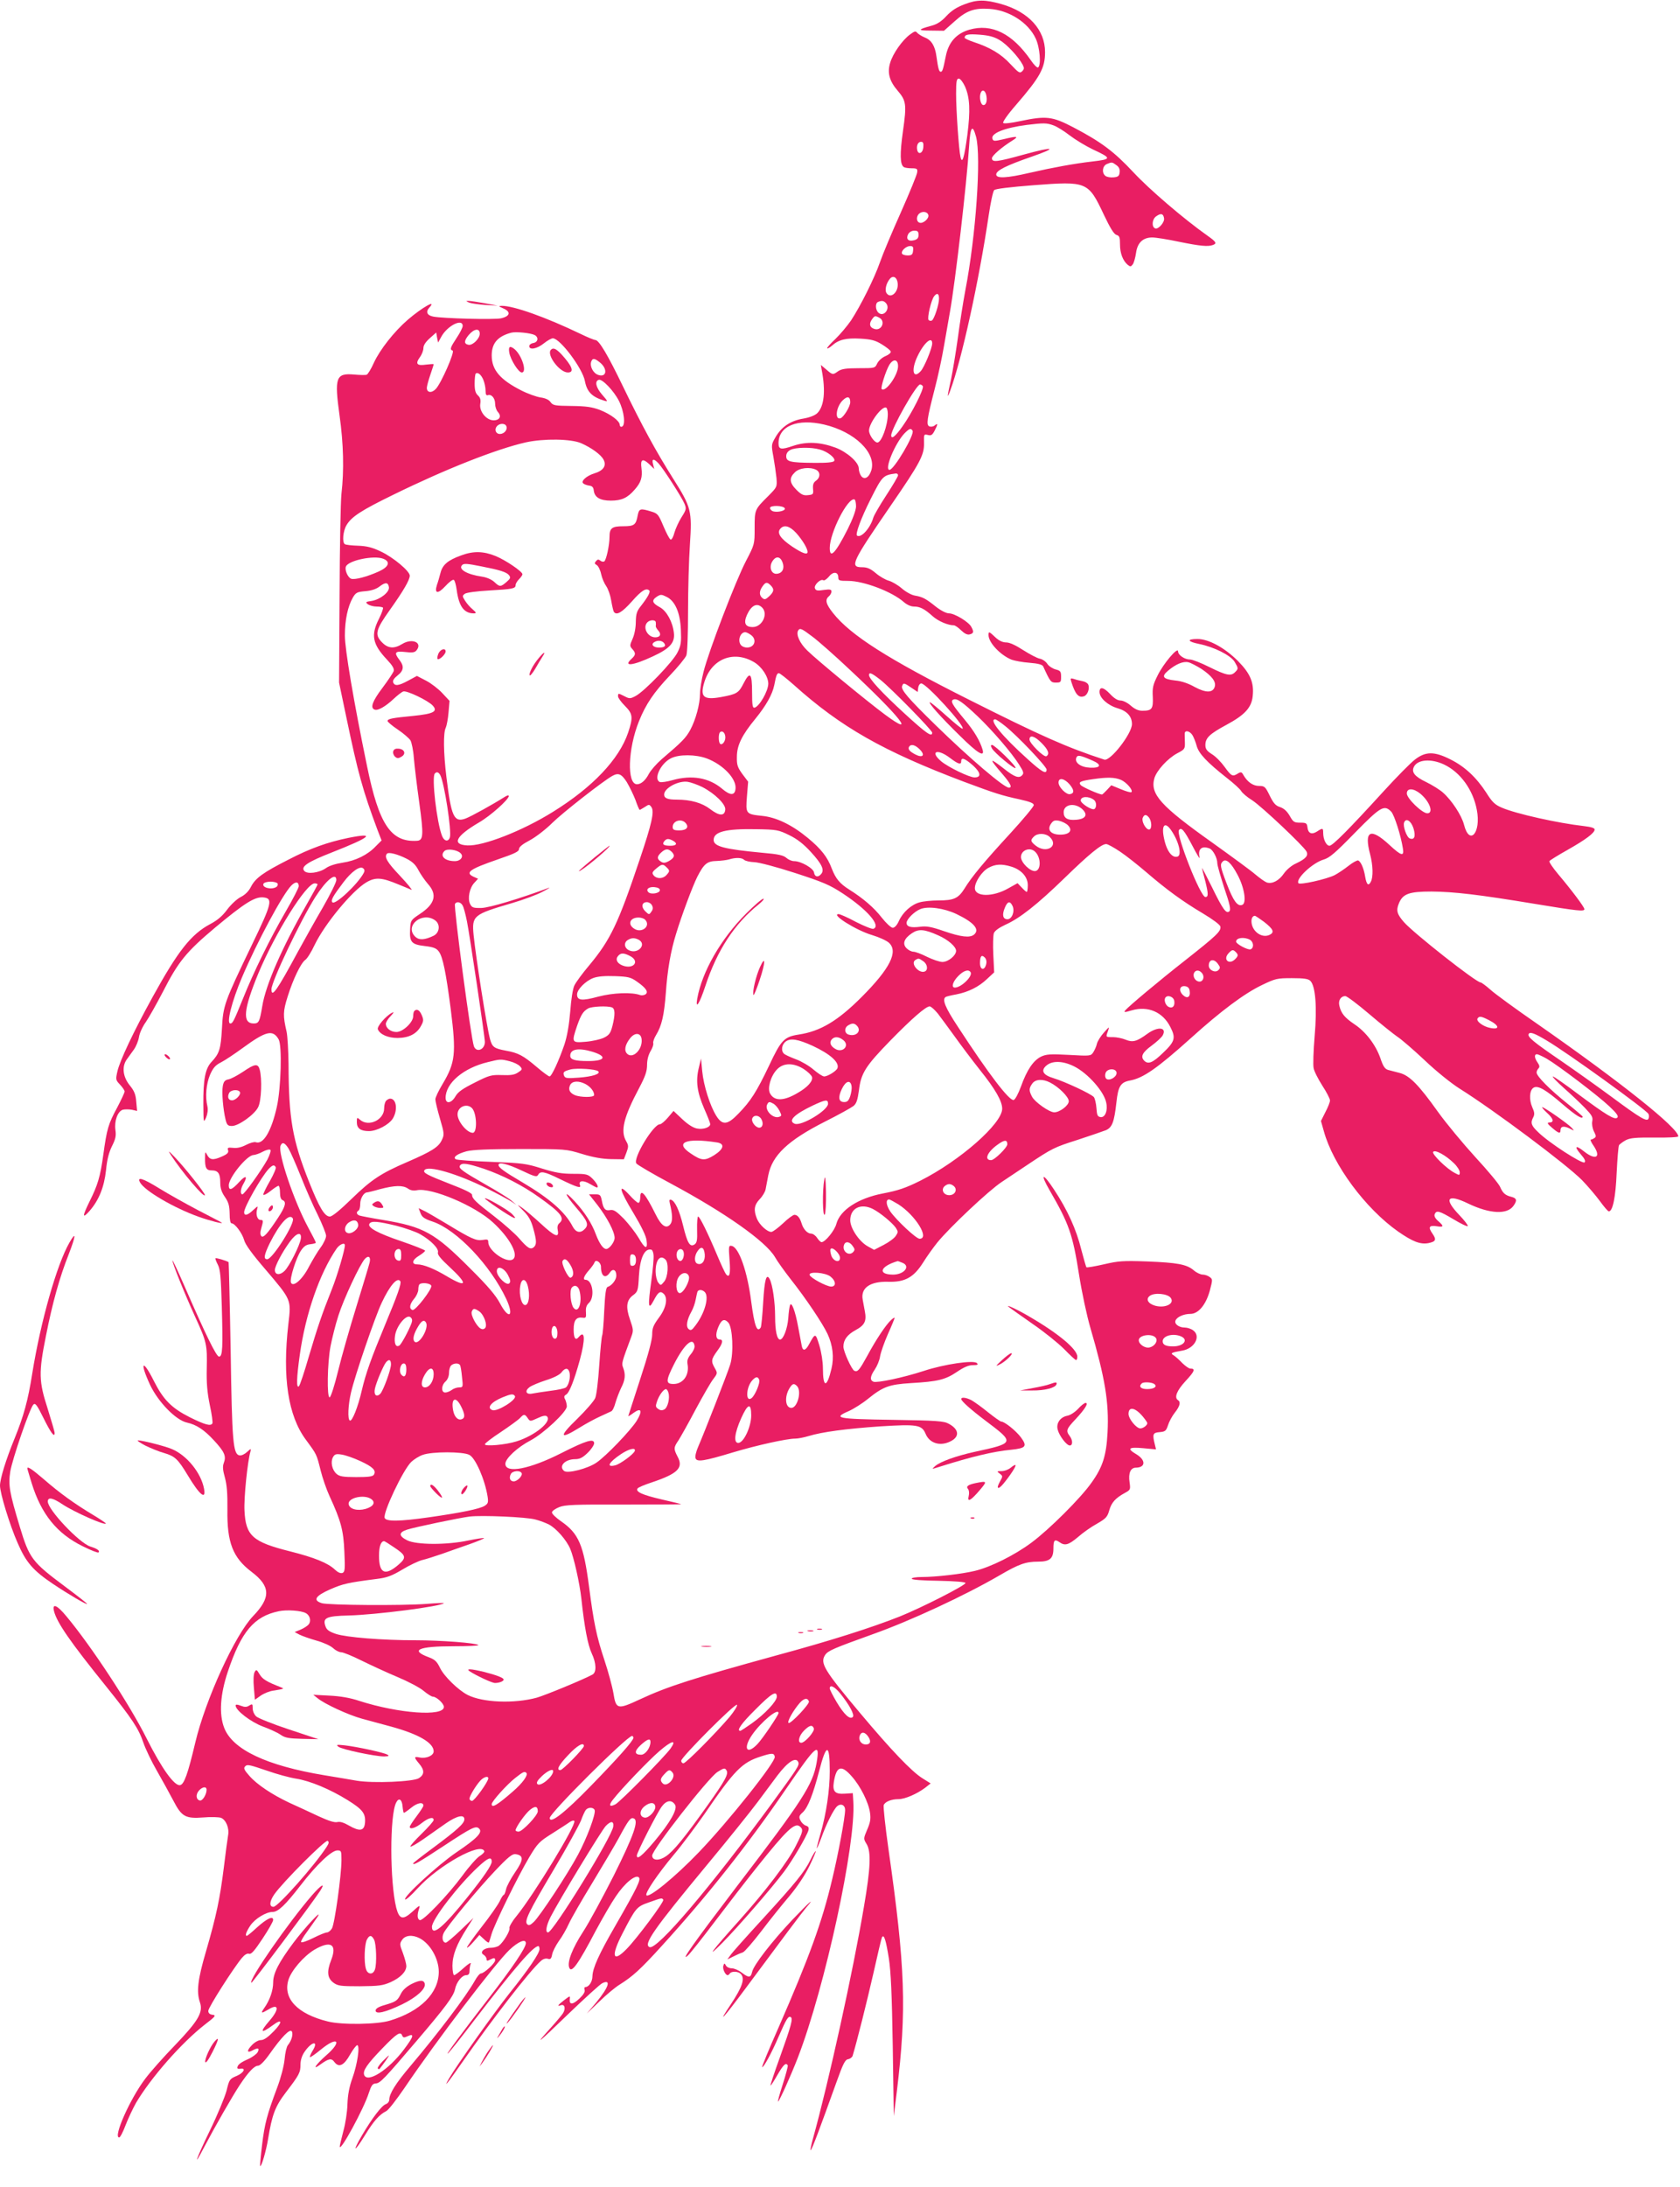 <?xml version="1.0" standalone="no"?>
<!DOCTYPE svg PUBLIC "-//W3C//DTD SVG 20010904//EN"
 "http://www.w3.org/TR/2001/REC-SVG-20010904/DTD/svg10.dtd">
<svg version="1.0" xmlns="http://www.w3.org/2000/svg"
 width="984pt" height="1280pt" viewBox="0 0 984 1280"
 preserveAspectRatio="xMidYMid meet">
<g transform="translate(0,1280) scale(0.1,-0.1)"
fill="#e91e63" stroke="none">
<path d="M5650 12775 c-46 -17 -77 -37 -107 -69 -28 -31 -55 -48 -85 -56 -85
-23 -86 -29 -6 -29 l77 -1 62 55 c70 63 115 79 204 73 114 -7 228 -80 271
-173 25 -52 33 -158 14 -170 -5 -3 -24 15 -42 42 -109 157 -229 217 -361 179
-75 -22 -121 -73 -137 -153 -16 -80 -20 -93 -30 -93 -10 0 -15 18 -25 89 -8
61 -29 96 -67 111 -18 7 -38 20 -45 27 -10 13 -16 11 -43 -9 -45 -33 -100
-111 -116 -165 -18 -58 -5 -107 43 -163 51 -59 54 -81 32 -236 -19 -135 -18
-197 5 -212 6 -4 27 -7 46 -7 31 0 35 -3 32 -24 -1 -13 -44 -118 -96 -235 -52
-116 -107 -247 -122 -291 -33 -95 -114 -256 -169 -340 -22 -32 -63 -81 -92
-109 -29 -27 -51 -52 -48 -55 3 -2 15 5 28 16 39 35 82 46 167 41 65 -4 87
-10 126 -34 26 -16 49 -34 51 -41 3 -7 -11 -19 -30 -27 -20 -8 -41 -27 -49
-43 -13 -28 -14 -28 -108 -28 -74 0 -100 -4 -120 -17 -32 -23 -33 -23 -70 9
l-32 27 5 -30 c24 -124 14 -214 -27 -253 -14 -13 -46 -25 -81 -31 -74 -12
-126 -47 -161 -106 -27 -46 -27 -47 -14 -118 7 -39 15 -95 18 -124 4 -53 3
-53 -48 -105 -80 -79 -80 -80 -80 -187 0 -96 0 -96 -51 -194 -60 -115 -218
-527 -248 -647 -12 -46 -21 -104 -21 -129 0 -61 -25 -152 -57 -212 -26 -47
-46 -68 -167 -171 -31 -27 -65 -66 -76 -87 -19 -37 -45 -60 -69 -60 -60 0 -54
207 12 370 40 99 87 168 179 265 48 50 92 104 98 119 6 16 10 123 10 259 0
128 5 303 11 390 13 198 8 218 -99 387 -101 160 -182 309 -292 536 -90 187
-142 274 -163 274 -7 0 -46 16 -87 36 -204 98 -393 165 -462 164 -20 -1 -18
-3 10 -15 46 -20 40 -46 -13 -58 -40 -9 -341 -1 -397 10 -37 7 -46 28 -23 53
46 51 -43 0 -126 -71 -81 -70 -164 -176 -199 -252 -16 -36 -35 -67 -42 -70 -7
-3 -41 -2 -75 1 -106 9 -115 -17 -84 -241 23 -163 27 -320 11 -457 -5 -47 -10
-314 -11 -595 l-3 -510 43 -205 c68 -325 95 -424 182 -657 l24 -62 -34 -34
c-48 -51 -119 -85 -194 -96 -40 -6 -79 -18 -98 -32 -40 -28 -110 -37 -127 -16
-21 25 19 52 162 108 229 90 261 118 96 85 -121 -25 -223 -61 -350 -127 -148
-75 -194 -108 -220 -159 -13 -26 -34 -47 -60 -60 -22 -11 -57 -44 -79 -73 -27
-37 -57 -63 -99 -85 -113 -60 -189 -157 -338 -427 -114 -207 -191 -371 -206
-434 -11 -49 -11 -52 15 -79 15 -16 27 -34 27 -40 0 -7 -20 -49 -44 -95 -52
-96 -60 -124 -81 -276 -18 -130 -33 -178 -81 -274 -42 -86 -43 -103 0 -55 55
63 86 139 97 239 6 63 17 105 35 141 21 42 25 60 20 95 -7 53 13 108 43 118
12 3 35 3 53 0 l31 -7 -5 54 c-3 43 -12 64 -39 97 -40 50 -46 110 -16 151 10
14 28 39 41 57 13 18 26 50 30 73 3 22 21 62 40 88 18 26 63 106 100 177 91
178 137 234 306 376 173 144 231 180 280 177 61 -5 54 -33 -66 -281 -160 -333
-167 -351 -174 -487 -7 -121 -15 -146 -61 -195 -37 -39 -49 -104 -48 -249 1
-108 1 -110 16 -77 9 23 12 46 8 65 -14 58 -7 132 15 185 18 41 32 57 64 73
22 11 79 49 127 84 137 100 177 110 211 51 21 -36 14 -283 -10 -393 -32 -145
-80 -225 -124 -209 -9 3 -34 -4 -57 -16 -27 -14 -53 -20 -76 -17 -30 3 -34 1
-29 -14 4 -14 -4 -23 -39 -38 -50 -22 -69 -19 -85 13 -9 19 -11 17 -11 -20 -1
-58 7 -73 38 -73 38 0 51 -17 51 -70 0 -33 7 -56 27 -85 22 -32 27 -52 28 -97
0 -37 4 -58 12 -58 19 0 62 -58 73 -98 6 -25 48 -83 125 -172 153 -180 151
-175 134 -319 -36 -312 -2 -537 103 -678 64 -87 62 -83 86 -179 11 -44 34
-111 52 -150 67 -145 82 -201 87 -326 5 -104 3 -118 -11 -124 -11 -4 -27 3
-44 19 -40 39 -123 72 -262 107 -220 55 -261 91 -268 239 -4 76 18 288 35 346
5 18 3 18 -20 -3 -14 -13 -33 -22 -44 -20 -38 7 -44 77 -52 616 -5 282 -11
514 -12 515 -14 9 -73 26 -77 23 -2 -2 4 -19 14 -38 14 -27 18 -71 23 -240 7
-246 5 -298 -16 -298 -16 0 -80 132 -199 405 -41 94 -74 164 -74 158 0 -18 72
-196 134 -332 67 -146 70 -161 67 -301 -2 -86 3 -141 18 -214 12 -54 18 -102
15 -107 -10 -17 -43 -8 -132 36 -107 54 -155 102 -211 213 -66 132 -85 112
-22 -23 47 -100 151 -207 216 -221 55 -12 101 -42 158 -104 62 -67 73 -92 58
-132 -8 -20 -6 -42 6 -85 12 -43 16 -93 15 -188 -3 -193 32 -282 142 -365 111
-84 113 -150 9 -258 -106 -110 -279 -488 -339 -740 -44 -186 -66 -247 -90
-250 -33 -5 -107 98 -195 273 -99 198 -323 539 -469 714 -55 67 -85 80 -74 33
16 -67 94 -180 308 -445 151 -188 188 -244 216 -327 12 -35 47 -109 79 -164
32 -56 75 -134 96 -174 49 -95 71 -107 177 -99 43 4 89 2 102 -2 30 -12 50
-61 42 -103 -3 -18 -15 -103 -25 -188 -23 -183 -43 -280 -105 -493 -48 -163
-56 -235 -35 -296 20 -58 -9 -108 -145 -250 -68 -70 -146 -158 -175 -197 -89
-117 -190 -344 -153 -344 6 0 23 33 38 73 15 39 43 98 61 130 87 147 266 351
402 457 64 49 68 55 46 58 -17 2 -25 10 -25 23 0 20 147 250 197 310 16 19 31
28 42 24 13 -4 32 18 79 89 34 51 62 100 62 109 0 26 -37 8 -95 -44 -29 -27
-56 -49 -59 -49 -12 0 -5 22 20 60 27 40 92 80 131 80 32 0 74 40 163 155 95
123 182 205 216 205 23 0 24 -3 24 -57 0 -87 -40 -375 -56 -400 -8 -13 -21
-23 -29 -23 -8 0 -44 -14 -79 -32 -36 -18 -68 -29 -72 -25 -4 3 11 30 33 59
21 29 49 69 62 88 37 57 -75 -63 -140 -150 -86 -115 -119 -179 -119 -232 0
-48 -20 -105 -52 -150 -23 -33 -19 -34 24 -9 61 38 65 2 8 -64 -61 -70 -54
-81 18 -28 55 41 59 20 6 -35 -34 -35 -58 -52 -75 -52 -15 0 -37 -12 -54 -30
-31 -32 -29 -48 3 -31 33 18 44 14 31 -10 -6 -11 -32 -30 -57 -41 -45 -20 -62
-34 -62 -51 0 -4 7 -7 16 -5 37 7 23 -23 -18 -41 -43 -18 -45 -21 -61 -87 -10
-37 -53 -142 -97 -232 -81 -167 -104 -233 -35 -100 62 118 165 298 208 363 52
79 87 115 109 115 11 0 37 26 66 67 72 102 120 151 131 134 10 -16 -2 -56 -23
-81 -7 -8 -16 -45 -19 -82 -4 -40 -21 -106 -43 -165 -60 -160 -74 -212 -89
-337 -8 -66 -13 -121 -11 -123 7 -7 35 89 46 157 24 145 41 191 106 276 78
102 84 114 84 162 0 24 9 52 23 72 43 64 87 69 47 6 -12 -20 -18 -36 -13 -36
4 0 33 20 63 45 99 81 127 49 30 -35 -57 -50 -85 -90 -38 -56 54 39 69 42 87
17 26 -34 56 -20 92 45 17 30 36 54 41 54 18 0 1 -113 -28 -193 -18 -50 -27
-96 -29 -153 -1 -44 -12 -115 -24 -157 -11 -43 -21 -83 -21 -90 1 -36 142 223
170 313 15 45 22 55 41 56 26 2 49 26 240 250 169 198 215 260 224 301 8 42
41 83 66 83 13 0 19 7 19 24 0 13 3 33 7 43 4 10 -13 0 -40 -24 -26 -24 -51
-43 -57 -43 -5 0 -10 24 -10 55 0 61 24 125 85 220 l38 60 -75 -72 c-42 -40
-81 -73 -87 -73 -18 0 -25 29 -13 55 17 38 203 262 304 368 75 79 99 98 118
95 48 -7 48 -32 -3 -106 -26 -38 -50 -83 -53 -100 -4 -18 -10 -32 -13 -32 -4
0 -15 -17 -24 -37 -10 -21 -58 -90 -107 -152 -49 -63 -87 -117 -85 -120 3 -2
20 13 39 35 l34 39 26 -24 c14 -14 27 -23 29 -20 2 2 9 24 16 49 17 58 155
340 222 452 48 80 58 90 133 137 44 28 91 58 103 67 11 8 24 11 27 6 13 -21
-236 -430 -340 -558 -25 -30 -43 -62 -40 -69 5 -15 -35 -82 -62 -103 -9 -6
-30 -12 -48 -12 -40 0 -67 -27 -41 -41 9 -6 17 -17 17 -25 0 -11 4 -12 19 -4
26 13 31 13 31 -4 0 -16 -65 -76 -83 -76 -7 0 -23 -19 -36 -43 -52 -92 -213
-305 -378 -500 -85 -100 -123 -161 -123 -196 0 -11 -9 -22 -20 -26 -24 -8 -80
-81 -140 -183 -59 -101 -45 -101 17 0 52 85 85 122 125 142 13 6 61 68 108
137 188 278 532 729 614 807 52 49 96 67 96 39 0 -27 -79 -144 -219 -324 -157
-203 -266 -350 -234 -318 11 11 83 101 158 200 234 304 339 425 369 425 3 0 6
-8 6 -18 0 -24 -63 -117 -175 -257 -93 -117 -308 -420 -355 -500 -37 -64 -9
-29 81 100 167 240 392 531 457 588 13 12 28 16 40 13 16 -5 21 -1 26 25 3 17
21 52 39 78 19 25 45 71 59 102 14 31 75 137 135 235 60 99 130 217 156 264
59 110 71 125 89 117 31 -11 1 -97 -116 -332 -64 -126 -144 -275 -180 -330
-63 -97 -95 -178 -82 -211 13 -35 51 17 157 219 38 70 89 159 116 198 52 78
116 130 135 111 13 -13 -9 -59 -139 -285 -96 -166 -132 -247 -133 -294 0 -31
-21 -63 -42 -63 -5 0 -7 -7 -4 -16 4 -11 -6 -28 -30 -51 -39 -37 -60 -38 -57
-4 3 21 2 21 -32 -5 -37 -28 -45 -40 -20 -30 23 8 30 -20 12 -48 -9 -13 -40
-50 -69 -82 -104 -115 -81 -97 97 75 99 95 190 178 203 184 53 25 38 -23 -35
-112 l-56 -66 74 71 c41 40 94 84 119 99 75 47 121 88 247 227 262 287 507
596 727 918 178 260 200 278 179 153 -23 -129 -81 -219 -463 -718 -257 -337
-340 -454 -291 -410 13 11 84 101 159 200 75 99 186 243 248 320 171 214 219
260 249 235 21 -18 19 -29 -22 -110 -46 -94 -179 -268 -333 -440 -157 -174
-205 -238 -98 -130 90 91 286 317 360 415 49 65 132 206 143 242 4 16 1 23
-15 28 -12 4 -26 18 -32 31 -10 20 -8 27 14 47 30 28 60 104 96 242 42 163 62
163 62 -1 0 -112 -20 -248 -55 -369 -13 -44 -22 -81 -21 -83 2 -1 13 26 26 60
29 82 74 171 94 187 22 18 46 6 46 -22 0 -43 -40 -258 -76 -407 -59 -250 -135
-457 -315 -869 -55 -124 -97 -226 -95 -229 7 -6 55 81 97 179 45 103 56 122
71 113 13 -9 3 -48 -63 -232 -33 -91 -58 -166 -56 -168 2 -2 20 26 40 61 36
62 50 75 61 57 2 -4 -11 -54 -29 -110 -18 -56 -31 -102 -28 -102 7 0 77 156
116 257 160 415 341 1250 325 1498 l-3 50 -46 -3 c-58 -4 -74 12 -65 69 15 93
44 102 105 32 51 -57 99 -153 107 -214 5 -35 1 -57 -17 -98 -22 -52 -22 -53
-3 -84 27 -45 23 -140 -15 -362 -64 -381 -208 -1034 -300 -1364 -11 -41 -17
-71 -12 -65 9 9 52 124 149 394 40 112 52 136 70 138 11 2 23 11 26 20 26 86
83 314 121 480 25 112 48 209 51 214 12 19 23 -17 40 -123 12 -77 18 -210 23
-514 l6 -410 18 145 c58 478 50 724 -49 1417 -19 133 -31 249 -28 258 8 20 44
35 87 35 38 0 108 31 155 66 l33 26 -48 30 c-64 40 -184 166 -362 378 -216
257 -239 296 -208 344 17 25 50 39 281 122 219 78 536 225 741 344 113 66 153
80 225 80 69 0 90 18 90 77 0 49 7 56 34 38 33 -24 54 -18 110 29 28 25 78 60
111 78 52 30 61 39 72 78 13 46 36 72 93 103 31 17 32 19 26 62 -8 53 6 85 37
85 58 1 59 45 2 79 -56 33 -45 43 41 35 l75 -7 -7 29 c-15 60 -12 69 28 72 33
3 38 7 49 40 6 20 24 54 40 74 30 38 36 62 19 73 -24 15 -8 56 45 113 53 57
58 72 27 72 -9 0 -29 15 -47 32 -17 18 -39 38 -50 45 -23 13 -15 17 49 28 73
12 112 85 64 119 -12 9 -34 16 -48 16 -35 0 -63 21 -55 41 8 21 48 39 87 39
47 0 91 53 114 136 17 65 17 67 -1 80 -10 8 -29 14 -41 14 -12 0 -36 11 -52
25 -41 35 -96 45 -274 52 -140 5 -167 3 -253 -17 -53 -12 -99 -20 -102 -17 -2
3 -16 50 -30 104 -29 118 -81 232 -159 350 -66 101 -85 98 -26 -4 113 -195
135 -257 172 -493 16 -102 46 -242 66 -310 87 -298 110 -437 101 -614 -7 -135
-28 -202 -94 -294 -63 -90 -248 -274 -352 -351 -98 -73 -239 -143 -331 -165
-74 -18 -228 -36 -312 -36 -32 0 -58 -4 -58 -10 0 -6 64 -11 158 -12 96 -2
157 -7 157 -13 0 -14 -258 -145 -385 -196 -167 -66 -405 -142 -727 -229 -487
-134 -632 -180 -795 -256 -131 -61 -140 -59 -155 35 -7 41 -31 129 -53 195
-47 142 -62 216 -90 430 -32 244 -60 311 -165 383 -30 21 -54 44 -52 52 1 8
20 21 42 30 34 14 90 16 378 15 185 0 337 1 337 2 0 1 -51 14 -114 28 -116 27
-154 45 -142 64 3 6 41 22 84 36 152 51 186 85 151 150 -24 46 -24 54 5 96 12
19 58 100 100 180 43 80 89 160 104 179 25 33 25 35 9 63 -23 40 -22 52 13
100 33 44 38 68 16 68 -23 0 -27 28 -10 70 19 47 36 55 60 29 25 -28 32 -178
11 -245 -17 -55 -153 -402 -187 -480 -13 -29 -20 -59 -16 -69 8 -23 49 -17
221 35 137 41 313 80 362 80 17 0 52 7 79 15 78 24 220 43 423 57 212 13 240
9 262 -43 23 -57 87 -76 148 -44 53 27 48 70 -12 102 -28 16 -71 19 -331 23
-325 5 -350 10 -255 51 29 13 80 45 113 72 88 71 123 84 251 92 158 9 202 20
269 65 41 28 69 40 94 40 28 0 33 3 24 12 -19 19 -191 -6 -312 -46 -120 -39
-272 -71 -294 -63 -22 9 -20 31 8 72 13 19 28 54 31 78 4 23 25 82 46 130 22
48 39 91 39 94 0 3 -10 -2 -21 -13 -29 -26 -88 -114 -139 -209 -47 -85 -56
-96 -76 -88 -15 6 -64 113 -64 141 0 40 22 70 71 97 54 29 66 53 54 113 -4 20
-9 50 -12 65 -13 69 43 108 149 105 99 -3 150 26 205 113 21 34 59 87 84 118
72 88 300 303 376 353 37 25 108 72 156 104 140 93 151 99 290 143 73 24 146
49 164 56 37 16 49 47 62 163 10 95 25 118 80 128 77 14 160 72 356 248 176
159 313 261 415 310 81 39 90 41 177 41 72 0 96 -4 108 -16 30 -30 40 -154 25
-324 -7 -84 -10 -168 -6 -186 3 -19 27 -65 51 -103 25 -38 45 -77 45 -87 0 -9
-12 -40 -27 -68 l-26 -52 17 -60 c54 -197 244 -453 435 -587 85 -59 129 -76
176 -68 45 9 50 20 25 56 -27 38 -19 50 25 43 42 -7 44 0 8 31 -17 15 -24 29
-20 39 10 25 26 21 110 -29 43 -26 81 -44 84 -40 3 3 -19 33 -50 65 -93 97
-70 126 52 67 127 -61 229 -66 266 -13 22 31 19 44 -12 52 -37 9 -51 22 -67
59 -7 17 -72 95 -145 174 -72 79 -171 198 -219 265 -112 157 -166 212 -223
227 -24 6 -55 14 -69 18 -19 6 -29 21 -45 69 -28 79 -86 155 -153 199 -56 38
-77 63 -87 107 -8 31 8 57 35 57 9 0 73 -48 141 -106 68 -58 142 -117 164
-132 22 -14 94 -76 160 -138 67 -64 157 -136 205 -166 204 -128 625 -443 716
-535 33 -34 80 -89 105 -123 24 -33 47 -60 52 -60 23 0 40 82 46 225 4 83 10
156 14 163 5 6 23 20 40 29 26 13 58 16 170 15 75 -1 137 2 137 7 0 49 -335
316 -824 657 -126 87 -251 178 -277 202 -26 23 -52 42 -57 42 -26 0 -392 288
-449 353 -41 47 -47 68 -29 111 23 55 60 68 190 68 132 -1 278 -18 604 -72
255 -42 292 -46 292 -31 0 12 -77 114 -154 205 -31 37 -54 71 -51 76 3 5 50
34 105 65 108 61 160 100 160 120 0 9 -21 15 -62 20 -152 17 -399 72 -482 108
-40 17 -56 32 -91 88 -58 89 -125 152 -209 194 -95 48 -146 48 -209 -1 -25
-19 -106 -101 -180 -182 -209 -229 -302 -322 -320 -322 -19 0 -37 37 -37 76 0
28 -3 29 -35 8 -32 -21 -53 -12 -57 23 -3 25 -7 28 -43 28 -35 0 -41 4 -61 40
-16 27 -33 43 -56 51 -26 8 -39 22 -61 67 -26 53 -30 57 -63 57 -35 0 -68 23
-92 65 -9 17 -14 18 -31 8 -32 -20 -38 -17 -78 38 -20 28 -53 62 -75 75 -30
19 -38 31 -38 53 0 42 24 65 124 119 106 57 146 100 153 166 9 80 -13 133 -86
207 -78 78 -172 129 -237 129 -65 0 -60 -15 9 -29 89 -18 184 -66 208 -104 23
-39 23 -41 3 -61 -24 -25 -52 -19 -149 29 -50 25 -101 45 -115 45 -32 0 -70
26 -70 48 -1 28 -86 -72 -120 -142 -27 -54 -31 -72 -28 -125 3 -70 -5 -81 -61
-81 -23 0 -44 9 -68 30 -19 17 -45 30 -60 30 -17 0 -38 13 -62 39 -37 39 -61
44 -61 11 0 -35 48 -78 105 -95 56 -16 85 -48 85 -93 0 -56 -127 -219 -162
-208 -221 72 -373 140 -793 351 -476 239 -693 377 -796 507 -42 53 -48 78 -24
98 8 7 15 19 15 28 0 12 -9 14 -45 9 -37 -6 -47 -4 -52 10 -7 18 33 57 49 47
6 -4 20 6 33 21 25 32 55 29 55 -5 0 -18 6 -20 58 -20 91 0 257 -63 326 -124
17 -15 41 -26 58 -26 36 0 62 -13 110 -56 32 -29 90 -54 125 -54 7 0 26 -13
42 -29 21 -20 37 -28 51 -24 23 6 25 15 9 44 -15 29 -98 79 -130 79 -16 0 -46
15 -76 38 -60 48 -78 58 -124 66 -20 3 -54 22 -77 42 -23 20 -58 40 -76 45
-19 5 -54 25 -76 44 -32 27 -51 35 -81 35 -74 0 -60 29 169 362 172 250 196
295 194 366 -1 50 -1 52 23 46 19 -5 26 0 39 25 20 38 20 47 1 31 -8 -7 -22
-9 -31 -6 -20 8 -15 42 31 221 19 72 43 184 54 250 12 66 27 156 35 200 31
173 98 748 112 968 7 116 20 134 41 56 31 -118 -1 -579 -63 -899 -13 -69 -33
-195 -44 -280 -12 -85 -30 -194 -40 -242 -23 -103 -24 -118 -4 -63 66 177 168
640 225 1025 11 74 25 140 32 147 7 8 93 18 232 29 312 24 319 21 410 -172 37
-78 59 -114 74 -119 18 -5 21 -14 21 -56 0 -52 17 -95 45 -119 15 -12 19 -12
30 3 7 10 15 40 19 67 8 59 40 90 95 90 20 0 90 -11 156 -25 122 -25 171 -30
199 -19 25 9 20 18 -31 54 -139 98 -342 272 -434 371 -114 122 -189 178 -353
264 -123 64 -158 68 -311 36 -51 -11 -94 -16 -99 -11 -5 5 26 50 76 107 141
163 169 215 169 308 0 130 -95 235 -256 281 -96 27 -142 27 -215 -1z m204
-209 c43 -25 111 -98 136 -145 10 -19 9 -26 -3 -38 -14 -14 -21 -9 -69 42 -54
59 -120 98 -215 129 -29 10 -53 21 -53 25 0 19 20 23 88 18 53 -4 84 -12 116
-31z m-202 -272 c29 -66 32 -141 14 -283 -18 -133 -30 -174 -40 -131 -10 41
-26 276 -26 371 0 74 3 89 16 89 8 0 24 -20 36 -46z m124 -48 c8 -34 1 -61
-16 -61 -16 0 -26 45 -16 71 8 22 25 17 32 -10z m395 -180 c20 -7 63 -34 95
-59 33 -25 94 -62 136 -82 110 -51 110 -57 -2 -70 -106 -12 -236 -36 -367 -66
-137 -32 -198 -35 -198 -10 0 23 58 52 205 103 159 55 137 63 -41 14 -159 -44
-189 -48 -189 -22 0 15 58 65 119 103 42 26 29 28 -52 8 -52 -12 -59 -12 -64
2 -12 32 70 65 202 82 99 12 115 12 156 -3z m-763 -128 c-3 -36 -30 -46 -36
-15 -5 26 5 47 23 47 12 0 15 -8 13 -32z m1130 -104 c16 -11 22 -24 20 -42 -2
-22 -9 -28 -36 -30 -18 -2 -40 2 -48 9 -22 18 -17 58 9 69 30 12 30 12 55 -6z
m-1101 -291 c8 -20 -31 -55 -52 -46 -18 6 -19 35 -3 51 17 17 48 15 55 -5z
m1381 -21 c4 -23 -33 -65 -51 -59 -23 7 -20 54 5 71 28 20 42 16 46 -12z
m-1438 -97 c0 -18 -7 -26 -26 -31 -34 -9 -49 7 -35 35 7 13 22 21 36 21 20 0
25 -5 25 -25z m-32 -92 c-2 -23 -8 -28 -32 -28 -16 0 -31 5 -33 11 -6 17 25
44 48 44 16 0 20 -6 17 -27z m-90 -192 c5 -53 -44 -94 -67 -54 -9 18 0 56 21
81 19 23 43 9 46 -27z m242 -89 c0 -34 -28 -120 -42 -128 -5 -3 -14 -2 -19 3
-10 10 15 119 33 140 17 21 28 15 28 -15z m-310 -27 c26 -31 -13 -82 -44 -56
-19 16 -21 57 -3 64 22 9 34 7 47 -8z m-39 -85 c38 -21 12 -79 -30 -65 -27 8
-32 29 -15 54 17 24 19 25 45 11z m-2441 -48 c0 -9 -16 -41 -35 -69 -37 -56
-42 -69 -24 -75 15 -5 -67 -191 -98 -224 -24 -26 -53 -23 -53 6 0 9 9 43 20
75 11 32 20 60 20 63 0 2 -20 1 -44 -2 -54 -8 -65 4 -37 43 12 16 21 40 21 54
0 16 13 36 38 58 l37 33 5 -30 6 -29 17 31 c34 66 127 114 127 66z m100 -45
c0 -29 -42 -70 -66 -65 -27 5 -27 23 1 57 32 38 65 42 65 8z m322 -8 c25 -14
19 -43 -10 -47 -12 -2 -22 -10 -22 -18 0 -24 45 -16 85 16 21 17 45 30 53 30
42 0 175 -177 188 -251 12 -62 41 -92 113 -114 23 -7 22 -4 -13 36 -36 42 -44
78 -19 86 20 7 88 -64 118 -123 31 -61 40 -143 18 -151 -7 -3 -13 2 -13 10 0
23 -53 63 -117 88 -46 17 -80 22 -165 23 -98 1 -109 3 -123 22 -9 14 -30 24
-60 28 -24 4 -75 22 -112 41 -124 63 -173 120 -173 205 0 71 35 112 115 133
27 7 114 -2 137 -14z m2328 -49 c0 -27 -46 -139 -67 -162 -45 -50 -58 6 -19
87 37 78 86 121 86 75z m-1948 -110 c49 -38 42 -92 -9 -74 -29 10 -50 51 -40
78 8 21 19 20 49 -4z m1748 -23 c0 -53 -74 -156 -96 -134 -7 7 23 103 44 140
23 39 52 36 52 -6z m-2429 -80 c7 -17 13 -45 13 -63 0 -22 4 -30 13 -27 21 8
43 -17 43 -50 0 -17 7 -38 16 -48 23 -25 11 -49 -25 -49 -42 0 -85 52 -78 96
4 24 0 37 -14 50 -14 13 -19 30 -19 69 0 28 3 54 6 58 12 11 32 -5 45 -36z
m2574 -37 c9 -14 -65 -160 -118 -234 -42 -60 -67 -80 -67 -54 0 38 147 298
169 298 5 0 13 -5 16 -10z m-425 -94 c0 -25 -38 -87 -57 -94 -35 -11 -26 66
12 104 28 28 45 24 45 -10z m220 -69 c0 -67 -37 -167 -61 -167 -18 0 -49 45
-49 70 0 44 78 148 101 134 5 -3 9 -20 9 -37z m-372 -62 c178 -42 305 -165
276 -266 -13 -44 -41 -60 -60 -35 -8 11 -14 31 -14 44 0 36 -68 96 -136 122
-90 33 -168 37 -247 11 -73 -25 -87 -22 -87 15 0 101 111 146 268 109z m-1862
-10 c8 -20 -13 -45 -38 -45 -24 0 -34 26 -18 45 16 19 49 19 56 0z m2379 -26
c14 -21 -109 -229 -135 -229 -32 0 31 153 87 213 29 29 38 33 48 16z m-1941
-73 c61 -27 116 -67 131 -96 19 -36 -1 -65 -55 -81 -45 -14 -79 -45 -64 -58 5
-5 20 -11 34 -13 19 -2 26 -10 28 -30 5 -39 37 -58 100 -58 63 0 98 16 140 65
37 42 46 72 39 126 -7 51 7 58 45 23 l30 -29 -7 28 c-9 33 4 35 32 5 30 -33
136 -198 152 -236 12 -29 11 -35 -17 -79 -17 -27 -35 -67 -42 -91 -6 -24 -16
-42 -22 -40 -7 3 -25 38 -42 78 -29 69 -34 75 -71 86 -65 20 -72 18 -80 -23
-10 -55 -20 -63 -84 -63 -67 0 -81 -11 -81 -62 0 -49 -19 -136 -31 -144 -6 -3
-16 -1 -23 5 -10 8 -16 8 -25 -3 -10 -11 -9 -16 4 -23 9 -5 21 -29 26 -53 5
-24 19 -56 30 -71 11 -16 24 -53 29 -84 5 -30 12 -60 15 -65 15 -24 47 -6 106
60 56 64 84 81 102 64 8 -8 -9 -39 -47 -88 -26 -32 -31 -47 -32 -96 0 -34 -8
-75 -19 -99 -17 -38 -17 -42 -2 -59 22 -24 21 -35 -3 -57 -53 -48 5 -42 123
13 100 46 131 80 124 138 -7 64 -42 128 -82 150 -45 24 -50 40 -19 61 23 15
28 15 58 0 50 -24 80 -92 84 -194 3 -70 1 -90 -19 -130 -26 -55 -196 -231
-247 -257 -30 -16 -36 -16 -64 -1 -38 19 -38 19 -38 -1 0 -8 18 -33 40 -55 47
-47 49 -67 19 -157 -53 -156 -207 -319 -441 -464 -180 -112 -409 -201 -501
-196 -93 5 -68 54 68 134 68 39 175 135 175 155 0 7 -12 3 -27 -7 -63 -40
-194 -113 -227 -125 -67 -24 -83 12 -111 241 -18 146 -19 263 -4 291 5 11 13
51 16 88 l6 69 -42 45 c-23 25 -66 58 -95 73 l-54 28 -50 -27 c-57 -31 -80
-34 -89 -11 -4 11 5 24 26 41 36 28 39 54 11 90 -34 44 -27 54 33 47 41 -5 56
-3 66 9 38 46 -24 74 -83 38 -47 -29 -82 -27 -117 8 -46 46 -40 73 45 192 81
114 116 175 116 200 0 26 -95 106 -169 141 -50 24 -82 32 -133 34 -37 1 -72 5
-78 9 -17 10 -11 78 10 112 29 49 88 87 275 178 306 150 603 267 775 306 105
23 264 21 324 -5z m1398 -37 c46 -12 94 -51 84 -67 -5 -8 -44 -12 -119 -11
-139 1 -162 7 -162 39 0 16 9 29 25 37 30 15 121 17 172 2z m-21 -119 c25 -14
24 -45 -1 -63 -15 -10 -20 -23 -18 -48 3 -32 1 -34 -30 -37 -26 -3 -39 3 -67
31 -41 41 -44 69 -10 102 26 27 89 34 126 15z m479 -32 c0 -6 -31 -59 -69
-117 -38 -58 -72 -117 -76 -131 -18 -62 -71 -120 -95 -105 -12 7 23 102 80
215 68 135 72 139 148 149 6 0 12 -4 12 -11z m-246 -183 c-1 -23 -20 -74 -49
-132 -72 -142 -105 -176 -105 -110 0 89 106 297 145 284 5 -2 9 -21 9 -42z
m-417 -11 c4 -13 -40 -24 -68 -17 -10 3 -19 12 -19 20 0 17 81 15 87 -3z m66
-143 c36 -40 67 -91 67 -111 0 -19 -28 -10 -90 31 -68 46 -91 79 -70 104 22
26 55 17 93 -24z m-2419 -151 c45 -17 34 -48 -26 -75 -69 -31 -141 -50 -162
-42 -19 8 -38 51 -30 71 14 36 163 67 218 46z m2340 -23 c12 -34 -1 -61 -32
-65 -34 -5 -50 39 -28 73 21 33 47 29 60 -8z m-2306 -144 c4 -28 -50 -71 -100
-80 -37 -5 -39 -7 -23 -20 11 -7 33 -13 50 -13 18 0 34 -3 38 -6 3 -4 -7 -33
-23 -65 -49 -96 -39 -149 47 -240 32 -34 43 -53 39 -67 -4 -10 -33 -54 -66
-98 -59 -78 -73 -117 -46 -127 19 -8 64 18 111 62 22 21 48 41 57 44 20 7 146
-53 173 -83 31 -34 4 -48 -115 -60 -124 -12 -150 -17 -150 -30 0 -5 27 -28 60
-50 33 -22 66 -51 74 -63 7 -12 17 -59 20 -104 4 -46 18 -164 32 -263 26 -188
24 -219 -14 -221 -152 -9 -222 94 -292 436 -79 382 -130 685 -130 765 0 92 17
171 47 223 17 29 25 33 74 37 36 3 64 13 83 28 34 26 50 24 54 -5z m2236 11
c22 -22 20 -37 -9 -64 -20 -19 -27 -21 -40 -10 -19 16 -19 40 1 68 18 26 27
27 48 6z m-50 -130 c37 -37 0 -114 -55 -114 -44 0 -55 23 -34 71 26 57 59 73
89 43z m-623 -86 c1 -7 1 -17 0 -22 -1 -5 6 -17 15 -27 19 -21 11 -39 -18 -39
-45 0 -76 58 -46 88 16 16 48 15 49 0z m916 -83 c33 -24 134 -113 224 -198
293 -274 391 -399 202 -259 -109 81 -398 319 -454 374 -45 43 -68 95 -54 118
10 16 20 12 82 -35z m-359 9 c37 -26 23 -74 -23 -74 -12 0 -26 5 -33 12 -24
24 -8 78 23 78 6 0 21 -7 33 -16z m-509 -47 c14 -18 4 -27 -30 -27 -32 0 -48
18 -28 31 20 13 45 11 58 -4z m527 -112 c46 -27 84 -85 84 -127 -1 -44 -53
-134 -81 -140 -11 -2 -14 15 -14 91 0 112 -12 125 -50 51 -28 -56 -40 -63
-133 -80 -101 -18 -123 1 -97 86 41 137 170 190 291 119z m2621 -40 c61 -41
87 -75 78 -104 -11 -37 -52 -37 -117 -2 -37 21 -78 35 -113 38 -74 8 -85 23
-43 58 45 38 88 56 118 49 14 -3 48 -21 77 -39z m-2388 -93 c276 -248 525
-389 996 -567 182 -68 223 -81 325 -103 63 -14 85 -23 85 -34 0 -9 -62 -83
-137 -165 -153 -166 -227 -255 -269 -324 -36 -57 -62 -69 -152 -69 -40 0 -89
-5 -110 -11 -49 -13 -99 -58 -122 -109 -11 -25 -25 -40 -36 -40 -10 0 -39 27
-65 60 -45 58 -108 112 -189 163 -56 35 -80 64 -103 123 -25 68 -63 116 -142
181 -91 75 -183 120 -267 128 -95 10 -96 12 -88 114 l7 86 -34 45 c-28 39 -33
53 -32 100 0 68 30 128 109 224 62 76 99 142 110 196 11 58 16 70 27 70 6 0
45 -31 87 -68z m508 29 c66 -53 303 -295 303 -309 0 -29 -35 -4 -162 112 -135
124 -208 203 -208 225 0 19 16 12 67 -28z m181 -46 l37 -25 3 25 c2 14 10 25
18 25 30 0 258 -250 242 -265 -3 -3 -45 31 -94 75 -49 44 -93 80 -97 80 -14 0
64 -88 176 -197 103 -102 146 -128 132 -80 -16 53 -50 109 -104 174 -75 90
-87 111 -66 119 20 8 52 -14 141 -98 87 -83 199 -213 243 -283 27 -42 29 -51
17 -63 -18 -19 -45 -9 -103 37 -91 71 -93 65 -11 -30 47 -55 59 -79 37 -79
-28 0 -227 169 -427 364 -163 159 -207 210 -198 231 7 20 11 19 54 -10z m549
-224 c71 -56 243 -237 243 -255 0 -30 -26 -16 -112 62 -149 134 -229 232 -189
232 5 0 31 -17 58 -39z m-1639 -60 c4 -24 -15 -54 -29 -45 -11 6 -12 58 -2 68
12 12 28 0 31 -23z m2736 7 c8 -13 19 -41 25 -63 12 -45 60 -96 178 -189 40
-31 77 -65 83 -76 6 -11 35 -36 66 -55 55 -36 297 -264 316 -298 13 -24 -3
-43 -60 -70 -26 -11 -56 -37 -71 -58 -29 -43 -69 -64 -101 -54 -11 4 -41 25
-67 47 -25 22 -139 105 -252 186 -303 215 -365 284 -340 376 13 46 78 117 134
147 44 23 46 26 45 64 -1 22 -1 46 -1 53 2 20 29 14 45 -10z m-883 -47 c39
-39 48 -64 28 -77 -14 -8 -99 75 -99 98 0 29 30 21 71 -21z m-714 -37 c34 -34
18 -52 -25 -30 -35 18 -46 32 -37 46 11 17 35 11 62 -16z m176 -49 c50 -38 67
-43 67 -20 0 25 22 16 69 -25 46 -42 50 -70 9 -70 -31 0 -154 60 -195 94 -69
58 -24 77 50 21z m-1423 -4 c97 -37 175 -120 168 -178 -4 -40 -31 -40 -79 1
-76 64 -176 82 -290 50 -32 -9 -65 -14 -74 -11 -39 16 4 109 65 139 47 24 145
23 210 -1z m2258 -12 c57 -24 51 -45 -13 -42 -54 2 -92 29 -81 58 7 18 21 16
94 -16z m2059 -23 c96 -45 171 -148 193 -266 26 -134 -43 -213 -75 -87 -14 55
-72 143 -123 188 -19 17 -64 45 -99 62 -67 32 -88 58 -71 90 22 42 100 48 175
13z m-5878 -63 c24 -47 67 -327 56 -364 -9 -28 -34 -23 -46 9 -31 79 -62 346
-42 365 11 12 22 8 32 -10z m1092 -40 c16 -27 39 -74 51 -105 11 -32 22 -58
25 -58 2 0 15 8 30 17 24 16 26 16 38 0 19 -26 3 -97 -69 -310 -125 -372 -170
-467 -295 -617 -39 -46 -78 -99 -87 -118 -9 -19 -19 -82 -24 -152 -7 -81 -18
-144 -34 -193 -33 -96 -75 -187 -87 -187 -6 0 -40 25 -75 55 -80 68 -109 83
-182 96 -69 13 -79 21 -92 68 -20 76 -82 472 -96 608 -11 114 -2 121 224 187
68 20 149 50 180 67 31 16 48 27 37 23 -166 -62 -348 -117 -395 -118 -49 -1
-56 2 -67 24 -15 32 -3 94 26 124 l21 23 -25 11 c-54 25 -25 45 143 103 96 33
122 45 122 60 0 12 21 29 63 51 34 18 94 64 132 102 61 60 294 242 350 274 37
21 55 13 86 -35z m2894 13 c33 -14 73 -61 62 -72 -3 -4 -31 4 -62 17 l-56 23
-25 -27 c-14 -15 -27 -27 -29 -27 -17 0 -116 44 -125 55 -15 18 -3 24 73 35
83 12 125 11 162 -4z m-300 -27 c28 -34 28 -52 2 -57 -22 -4 -67 41 -67 68 0
31 34 25 65 -11z m-2152 -15 c74 -38 139 -102 135 -133 -4 -39 -36 -37 -89 4
-47 36 -113 55 -195 55 -54 0 -74 8 -74 30 0 38 85 83 139 74 19 -3 57 -17 84
-30z m4207 -40 c55 -46 78 -114 40 -114 -30 0 -120 87 -120 116 0 33 39 32 80
-2z m-1912 -36 c15 -12 16 -44 2 -53 -14 -9 -80 33 -80 50 0 25 47 27 78 3z
m-71 -52 c38 -34 23 -60 -36 -64 -49 -4 -71 10 -71 44 0 46 63 58 107 20z
m1812 -17 c18 -20 56 -138 68 -215 8 -48 -9 -44 -79 21 -111 103 -150 84 -113
-55 17 -65 19 -133 4 -161 -14 -27 -25 -17 -33 30 -8 49 -25 88 -41 95 -6 2
-32 -12 -56 -31 -24 -19 -61 -44 -82 -55 -48 -24 -205 -59 -212 -47 -17 26 83
119 147 138 35 10 68 38 184 157 151 154 172 166 213 123z m-1420 -33 c18 -22
19 -71 1 -71 -19 0 -45 48 -37 68 8 21 21 22 36 3z m-2715 -31 c24 -25 9 -45
-35 -45 -32 0 -39 4 -39 20 0 35 48 51 74 25z m2241 -15 c30 -30 10 -55 -45
-55 -55 0 -79 28 -54 64 13 19 22 22 48 17 17 -4 40 -15 51 -26z m2024 -18
c14 -46 6 -70 -22 -59 -18 7 -41 72 -33 93 11 29 41 10 55 -34z m-1421 -9 c45
-63 66 -146 40 -156 -35 -12 -69 38 -83 121 -11 65 10 82 43 35z m-2235 -31
c47 -23 84 -52 127 -99 64 -70 80 -104 60 -128 -18 -22 -38 -18 -42 8 -3 25
-76 67 -117 67 -14 0 -34 9 -45 19 -17 15 -46 22 -141 30 -223 21 -285 37
-285 75 0 48 70 66 246 63 125 -2 133 -4 197 -35z m2361 -62 c27 -52 46 -83
42 -68 -11 49 12 70 59 52 20 -8 45 -56 45 -86 0 -13 19 -78 41 -146 32 -93
39 -126 30 -135 -18 -18 -38 9 -102 140 -32 65 -59 116 -59 113 0 -3 9 -38 20
-79 18 -73 18 -91 0 -91 -29 0 -172 363 -155 391 14 21 31 0 79 -91z m-834 50
c53 -53 -22 -98 -84 -49 -30 24 -32 32 -10 53 22 22 70 20 94 -4z m-2209 -20
c29 -16 23 -30 -14 -30 -40 0 -51 8 -36 27 14 16 24 16 50 3z m2619 -64 c36
-24 104 -78 152 -119 121 -104 214 -172 332 -242 60 -36 102 -67 104 -78 5
-27 -23 -53 -203 -195 -162 -127 -331 -269 -354 -295 -10 -13 -5 -13 39 0 94
27 181 -10 225 -98 33 -64 27 -85 -45 -153 -58 -56 -85 -67 -108 -44 -23 23
-12 48 43 88 30 22 59 49 65 60 26 48 -28 54 -89 10 -63 -46 -86 -52 -128 -35
-19 8 -53 15 -74 15 -44 0 -43 -1 -29 37 9 26 8 26 -24 -10 -19 -21 -37 -50
-41 -65 -3 -15 -13 -37 -21 -50 -15 -23 -17 -23 -143 -16 -109 6 -133 4 -163
-10 -45 -22 -83 -77 -118 -175 -16 -43 -34 -77 -43 -79 -26 -5 -146 152 -326
428 -76 115 -94 161 -72 175 5 3 33 10 62 15 71 14 132 44 181 91 l41 38 -5
103 c-3 57 -1 113 3 126 6 15 30 32 66 49 86 38 188 119 346 272 147 143 218
201 246 201 9 0 45 -20 81 -44z m-3862 -10 c20 -19 0 -46 -34 -46 -58 0 -90
30 -61 59 15 16 75 8 95 -13z m1237 8 c20 -21 15 -35 -18 -54 -20 -11 -31 -12
-44 -4 -26 16 -26 30 -2 53 27 25 42 26 64 5z m2129 0 c34 -34 34 -107 0 -112
-29 -4 -84 49 -84 82 0 41 54 61 84 30z m-3682 -40 c35 -18 53 -36 69 -67 12
-23 37 -59 55 -80 57 -63 42 -118 -48 -177 -52 -35 -53 -36 -56 -90 -4 -74 8
-88 87 -97 51 -6 68 -13 82 -33 22 -30 41 -119 69 -336 33 -261 27 -313 -48
-439 -23 -38 -42 -78 -42 -89 0 -11 12 -62 27 -113 26 -89 26 -94 10 -127 -19
-40 -59 -65 -202 -127 -154 -66 -211 -104 -326 -216 -68 -66 -113 -103 -127
-103 -31 0 -62 53 -121 201 -99 248 -120 373 -121 693 -1 78 -6 161 -11 186
-22 96 -22 119 6 208 32 102 77 195 103 214 11 7 36 47 55 88 60 124 220 317
303 366 53 31 89 29 187 -12 34 -14 69 -28 77 -32 8 -3 -22 34 -67 82 -76 80
-94 111 -76 130 10 10 62 -3 115 -30z m1976 -6 c7 -7 34 -13 60 -14 27 -1 127
-27 238 -63 166 -54 204 -70 280 -120 143 -94 226 -189 180 -207 -7 -3 -53 15
-102 40 -48 26 -94 46 -102 46 -49 0 104 -96 197 -123 40 -12 84 -32 98 -45
56 -52 5 -152 -161 -318 -139 -139 -241 -200 -368 -219 -85 -13 -103 -32 -173
-181 -74 -155 -108 -208 -179 -281 -65 -68 -95 -71 -131 -13 -36 58 -74 176
-82 261 l-7 74 -13 -55 c-19 -77 -10 -142 31 -237 20 -45 36 -86 36 -92 0 -19
-41 -33 -77 -26 -23 4 -54 24 -87 55 l-51 48 -33 -39 c-18 -21 -39 -39 -47
-39 -38 0 -158 -198 -138 -229 5 -8 97 -62 204 -119 315 -169 554 -337 608
-429 14 -25 55 -82 90 -127 89 -112 189 -261 218 -323 31 -67 39 -137 23 -204
-27 -114 -50 -112 -50 2 0 39 -9 95 -21 135 -23 74 -23 74 -61 5 -20 -37 -36
-40 -42 -8 -2 12 -12 62 -21 111 -17 94 -40 153 -48 126 -3 -8 -8 -42 -10 -76
-5 -61 -29 -124 -48 -124 -18 0 -29 51 -29 134 0 86 -15 188 -32 220 -19 36
-30 -2 -38 -137 -4 -74 -11 -140 -14 -146 -22 -34 -37 9 -56 151 -22 175 -72
318 -114 326 -18 4 -19 -1 -13 -81 7 -83 0 -110 -21 -84 -5 6 -29 57 -52 112
-57 135 -102 225 -111 225 -4 0 -7 -34 -6 -76 2 -64 -1 -78 -16 -88 -26 -16
-41 8 -66 111 -22 90 -47 143 -70 151 -10 3 -12 -2 -8 -19 16 -66 18 -105 4
-123 -23 -31 -53 -12 -86 55 -63 127 -91 157 -91 99 0 -16 -5 -30 -11 -30 -6
0 -30 21 -54 48 -68 73 -57 28 26 -109 45 -75 73 -132 76 -158 8 -57 -9 -52
-47 15 -18 30 -57 80 -86 111 -44 44 -59 54 -79 51 -30 -6 -41 6 -50 55 -7 34
-10 37 -41 37 l-34 0 49 -62 c57 -74 101 -157 101 -193 0 -24 -31 -65 -49 -65
-18 0 -40 31 -61 86 -23 63 -65 129 -123 192 -68 73 -62 46 7 -35 68 -79 77
-101 50 -127 -25 -26 -52 -19 -70 16 -44 85 -134 163 -294 258 -109 64 -140
87 -140 102 0 19 54 6 136 -33 76 -36 88 -39 96 -25 13 24 36 20 124 -23 107
-52 129 -58 121 -37 -10 27 19 30 58 7 20 -12 38 -21 41 -21 13 0 0 25 -25 51
-28 27 -34 29 -114 29 -67 0 -105 7 -183 31 -91 29 -115 32 -296 39 -108 4
-202 11 -208 15 -20 12 8 32 63 47 37 9 128 13 317 13 264 0 265 0 360 -29 66
-20 118 -29 169 -30 l75 -1 15 39 c13 35 13 42 -2 68 -34 59 -14 140 77 311
36 68 46 98 46 135 0 30 8 59 21 81 11 18 18 39 15 46 -2 7 5 28 16 46 34 55
48 117 58 249 9 130 28 243 60 345 33 109 97 279 124 333 39 76 57 92 114 93
26 1 58 5 72 9 38 12 75 11 88 -2z m2890 -87 c41 -76 55 -167 28 -177 -28 -11
-52 23 -91 124 -39 103 -40 113 -23 130 19 19 49 -7 86 -77z m-3344 43 c20
-19 20 -23 -1 -46 -20 -22 -56 -23 -74 -2 -11 14 -10 20 14 40 33 28 40 29 61
8z m2019 4 c59 -18 97 -60 97 -109 0 -21 -3 -39 -6 -39 -4 0 -17 12 -30 26
l-24 25 -54 -30 c-90 -52 -196 -51 -196 1 0 37 42 99 80 119 40 22 77 24 133
7z m-3793 -38 c-35 -65 -166 -188 -183 -171 -11 11 2 35 65 118 47 62 96 97
115 81 9 -7 10 -16 3 -28z m-160 -41 c0 -12 -35 -83 -78 -158 -44 -75 -109
-192 -147 -261 -123 -228 -155 -273 -155 -220 0 45 168 399 257 540 64 100
123 148 123 99z m-344 -20 c3 -6 0 -15 -7 -20 -30 -19 -89 -3 -75 20 4 6 22
11 41 11 19 0 37 -5 41 -11z m124 -16 c0 -8 -34 -75 -76 -147 -95 -164 -189
-356 -251 -511 -54 -133 -60 -145 -74 -145 -24 0 9 130 68 269 89 209 239 488
290 539 24 24 43 22 43 -5z m110 11 c0 -4 -29 -57 -64 -118 -145 -254 -240
-471 -260 -596 -15 -90 -20 -100 -50 -100 -68 0 -60 82 28 295 99 236 279 524
329 525 9 0 17 -3 17 -6z m2005 -34 c0 -18 -52 -27 -67 -12 -17 17 2 33 35 30
20 -2 32 -8 32 -18z m-1155 -90 c6 -10 17 -52 25 -92 16 -79 105 -677 105
-706 0 -45 -49 -65 -64 -26 -17 43 -120 820 -111 834 10 16 34 11 45 -10z
m1109 1 c7 -13 6 -24 -4 -37 -13 -19 -14 -18 -36 3 -25 25 -20 53 10 53 11 0
25 -8 30 -19z m2112 -4 c14 -31 -4 -77 -30 -77 -27 0 -33 25 -16 66 16 40 31
43 46 11z m-330 -46 c103 -49 140 -91 104 -121 -24 -20 -76 -14 -175 20 -75
26 -103 31 -140 26 -56 -7 -80 0 -80 23 0 21 45 66 80 80 44 19 139 6 211 -28z
m1801 -45 c57 -44 65 -63 33 -78 -47 -21 -105 24 -105 81 0 18 8 31 20 31 4 0
27 -16 52 -34z m-4854 8 c33 -23 27 -74 -9 -91 -53 -25 -85 -27 -108 -4 -63
63 42 148 117 95z m1230 4 c37 -37 -19 -83 -64 -53 -40 26 -24 65 26 65 14 0
31 -5 38 -12z m1719 -93 c58 -26 103 -66 103 -90 0 -27 -46 -65 -80 -65 -17 0
-57 14 -90 30 -33 17 -69 30 -80 30 -11 0 -29 9 -40 20 -26 26 -15 57 31 88
40 27 74 24 156 -13z m-1756 -25 c49 -27 -4 -86 -56 -62 -29 13 -33 46 -7 61
22 13 39 13 63 1z m3580 0 c22 -13 25 -48 4 -56 -15 -6 -85 31 -85 45 0 23 47
29 81 11z m-83 -72 c16 -16 15 -23 -4 -42 -35 -35 -72 -2 -39 34 21 23 27 24
43 8z m-3548 -23 c60 -31 21 -80 -43 -56 -33 13 -44 36 -27 56 16 19 33 19 70
0z m2086 -49 c-10 -39 -36 -33 -36 7 0 41 9 52 28 33 9 -9 12 -24 8 -40z
m-368 18 c25 -17 29 -52 8 -60 -35 -13 -85 48 -55 67 19 12 21 11 47 -7z
m1726 -16 c14 -19 14 -24 2 -36 -18 -18 -56 0 -56 27 0 37 31 42 54 9z m-1449
-48 c14 -23 -55 -90 -92 -90 -23 0 -13 34 19 67 32 33 61 42 73 23z m1355 -5
c17 -20 8 -50 -14 -50 -23 0 -41 27 -33 49 8 20 31 21 47 1z m-3308 -51 c53
-37 68 -61 48 -74 -8 -5 -22 -7 -30 -4 -49 18 -158 14 -246 -9 -96 -26 -124
-23 -124 13 0 29 50 79 95 96 27 10 68 13 127 11 78 -3 92 -6 130 -33z m3236
-53 c6 -37 -14 -49 -40 -24 -26 26 -18 56 14 51 15 -2 24 -11 26 -27z m-90
-60 c4 -28 -9 -44 -31 -35 -19 7 -31 39 -22 54 12 20 50 7 53 -19z m-3294 -37
c19 -7 20 -41 3 -109 -11 -42 -19 -53 -49 -68 -20 -10 -69 -21 -107 -24 -83
-7 -84 -5 -51 93 23 65 35 85 65 102 21 12 113 16 139 6z m1909 -36 c18 -24
62 -83 98 -133 35 -49 101 -137 147 -195 93 -116 132 -185 132 -229 0 -87
-247 -304 -479 -421 -86 -43 -131 -58 -220 -75 -145 -28 -250 -97 -272 -177
-10 -40 -66 -108 -87 -108 -5 0 -17 11 -26 25 -9 14 -25 25 -35 25 -22 0 -46
26 -56 60 -10 33 -24 50 -42 50 -8 0 -38 -22 -67 -50 -29 -27 -60 -50 -68 -50
-25 0 -69 41 -84 76 -21 51 -17 81 15 115 17 17 32 43 35 57 3 15 10 53 16 84
23 116 114 203 331 313 80 40 155 82 168 92 17 14 24 34 32 92 12 100 38 141
183 290 127 130 209 201 231 201 8 0 29 -19 48 -42z m3227 -38 c63 -32 67 -58
8 -46 -41 8 -83 39 -74 55 10 15 21 14 66 -9z m-3702 -32 c31 -31 -2 -67 -48
-53 -25 8 -26 40 -2 54 23 14 36 13 50 -1z m4040 -87 c121 -71 579 -402 597
-430 4 -7 4 -19 1 -27 -8 -22 -46 0 -216 126 -80 59 -212 153 -295 210 -164
112 -201 142 -191 159 8 13 34 4 104 -38z m-5300 7 c7 -60 -52 -118 -85 -85
-19 19 -12 53 18 91 28 35 63 32 67 -6z m1182 -6 c39 -32 -5 -78 -49 -50 -27
16 -34 37 -20 54 16 19 42 18 69 -4z m-180 -33 c103 -48 158 -97 145 -131 -7
-17 -57 -48 -78 -48 -9 0 -36 18 -61 39 -25 22 -71 49 -103 61 -32 12 -63 26
-70 32 -20 17 -15 55 10 73 28 20 71 13 157 -26z m-1292 -34 c90 -27 79 -55
-23 -55 -78 0 -105 8 -105 31 0 39 47 48 128 24z m5591 -41 c70 -41 299 -215
366 -278 45 -42 56 -59 48 -67 -15 -15 -61 12 -233 140 -74 56 -139 101 -145
101 -5 -1 24 -31 65 -68 41 -36 97 -89 123 -116 41 -43 48 -54 43 -79 -3 -17
1 -41 10 -59 13 -25 14 -32 2 -39 -7 -5 -16 -9 -21 -9 -4 0 4 -18 19 -39 43
-66 9 -83 -58 -30 -50 40 -60 31 -19 -17 23 -26 29 -40 22 -47 -12 -12 -211
116 -273 178 -40 38 -45 54 -27 87 8 16 7 29 -6 57 -20 45 -17 100 7 115 25
15 69 -9 172 -98 76 -65 116 -90 116 -71 0 2 -42 38 -92 78 -100 80 -178 158
-178 180 0 7 5 18 11 24 8 8 7 17 -5 34 -19 27 -21 49 -4 49 6 0 32 -12 57
-26z m-6074 -15 c24 -6 51 -19 60 -29 16 -17 15 -20 -11 -37 -21 -14 -44 -17
-94 -15 -62 2 -74 -1 -159 -44 -70 -35 -98 -54 -113 -80 -24 -42 -58 -47 -58
-9 0 86 105 175 248 209 73 18 75 18 127 5z m3308 -31 c79 -40 173 -146 186
-210 11 -47 -6 -90 -33 -86 -18 3 -21 11 -24 53 -2 27 -9 56 -15 64 -16 19
-168 90 -237 111 -60 18 -75 43 -43 72 35 32 99 30 166 -4z m-1585 -15 c23
-15 45 -36 48 -46 7 -23 -25 -60 -83 -93 -82 -49 -138 -50 -163 -3 -16 30 4
101 40 139 38 41 98 41 158 3z m-1204 -13 c15 -15 -33 -31 -114 -37 -69 -5
-80 -4 -86 11 -8 21 -3 26 38 37 37 9 149 2 162 -11z m3036 -10 c0 -25 -45
-49 -61 -33 -6 6 -8 20 -4 32 9 30 65 30 65 1z m-389 -56 c51 -26 109 -84 109
-109 0 -25 -53 -65 -85 -65 -29 0 -114 60 -130 91 -19 36 -19 49 1 77 18 26
61 29 105 6z m-2721 -9 c28 -15 50 -42 50 -64 0 -15 -82 -14 -114 0 -31 14
-39 34 -26 60 13 23 50 25 90 4z m1558 -13 c2 -12 -2 -38 -8 -57 -9 -27 -17
-35 -35 -35 -33 0 -38 27 -14 77 23 48 51 55 57 15z m-138 -102 c0 -38 -155
-132 -195 -117 -42 17 -3 55 106 107 75 35 89 37 89 10z m-319 0 c10 -6 26
-24 34 -40 14 -28 14 -31 0 -36 -38 -15 -91 42 -70 75 8 14 12 14 36 1z
m-1767 -25 c29 -29 33 -145 5 -145 -34 0 -89 67 -89 108 0 44 53 67 84 37z
m1696 -66 c13 -24 7 -49 -13 -49 -21 0 -48 35 -41 54 9 23 41 20 54 -5z m-262
-135 c49 -7 43 -38 -15 -75 -55 -34 -74 -33 -137 10 -97 64 -31 93 152 65z
m1702 -11 c0 -19 -75 -93 -95 -93 -42 0 -23 47 37 90 41 30 58 31 58 3z
m-4210 -25 c11 -18 43 -91 72 -163 28 -71 73 -174 100 -227 26 -54 48 -108 48
-121 0 -13 -14 -44 -32 -68 -18 -24 -48 -75 -68 -112 -38 -75 -94 -124 -106
-93 -8 22 30 144 59 187 17 25 31 35 55 37 18 2 32 6 32 9 0 4 -21 45 -46 91
-83 154 -177 433 -161 476 10 25 25 19 47 -16z m-124 -65 c-38 -68 -135 -203
-146 -203 -14 0 -12 31 5 60 28 48 15 55 -24 12 -43 -47 -61 -53 -61 -19 0 45
107 177 145 177 11 1 36 9 55 20 19 10 39 15 44 10 4 -4 -4 -30 -18 -57z
m6950 -21 c19 -18 34 -42 34 -53 0 -18 -2 -19 -29 -4 -47 24 -135 110 -127
123 10 16 74 -19 122 -66z m-5683 -32 c111 -38 227 -97 326 -168 128 -91 152
-122 116 -152 -9 -8 -12 -22 -8 -41 9 -47 -18 -36 -99 39 -40 37 -89 78 -108
92 -35 24 -35 24 5 -16 30 -30 45 -55 58 -102 21 -75 21 -96 3 -112 -19 -15
-35 -6 -87 54 -23 26 -88 84 -144 127 -109 84 -130 104 -130 126 0 10 -46 32
-130 64 -133 52 -159 65 -149 80 19 31 195 -21 369 -108 60 -30 123 -64 140
-75 l30 -20 -29 25 c-15 13 -82 55 -148 92 -138 79 -164 97 -154 113 11 18 41
14 139 -18z m-1218 9 c4 -5 -12 -42 -34 -81 -23 -39 -40 -76 -39 -80 2 -5 21
4 42 21 21 17 43 31 47 31 5 0 9 -18 9 -39 0 -25 5 -41 15 -45 24 -9 17 -37
-25 -101 -61 -93 -87 -122 -99 -110 -7 8 -8 22 -1 45 13 46 13 50 -4 50 -19 0
-29 33 -20 63 6 21 5 20 -23 -5 -32 -31 -53 -36 -53 -13 0 31 98 203 143 253
23 24 33 27 42 11z m3976 -115 c17 -21 0 -49 -31 -49 -31 0 -48 28 -31 49 8 9
21 16 31 16 10 0 23 -7 31 -16z m-3202 -10 c15 -11 33 -14 53 -10 85 17 341
-91 446 -189 97 -89 150 -187 118 -214 -34 -29 -146 47 -146 99 0 16 -5 18
-33 13 -38 -6 -67 7 -207 92 -50 30 -108 64 -129 75 l-39 19 11 -29 c9 -24 22
-33 72 -50 140 -47 338 -255 431 -454 47 -102 14 -122 -38 -23 -24 45 -70 100
-173 202 -209 210 -272 245 -512 285 -68 11 -129 23 -138 26 -17 7 -20 20 -5
29 6 3 10 21 10 40 0 30 20 64 38 66 4 0 39 8 77 19 88 23 134 24 164 4z
m2872 -92 c102 -65 186 -202 125 -202 -20 0 -135 108 -171 159 -25 37 -29 71
-7 71 4 0 28 -13 53 -28z m-148 -28 c43 -22 114 -81 134 -110 14 -22 14 -26 0
-47 -8 -13 -40 -37 -71 -53 l-56 -29 -38 21 c-50 28 -102 106 -102 152 0 71
62 102 133 66z m-3398 -55 c16 -25 -119 -239 -150 -239 -23 0 -18 26 15 94 59
117 115 178 135 145z m383 -36 c4 -25 -39 -59 -63 -49 -22 8 -18 43 8 61 29
20 51 15 55 -12z m224 -7 c53 -14 116 -36 140 -50 63 -36 110 -85 103 -106 -4
-13 16 -37 70 -87 108 -100 101 -123 -17 -53 -75 45 -138 70 -174 70 -36 0
-30 27 11 51 19 12 35 25 35 29 0 4 -62 29 -138 55 -139 47 -202 81 -188 103
11 18 50 14 158 -12z m-560 -76 c-6 -39 -68 -163 -96 -189 -27 -26 -56 -23
-56 6 0 23 43 105 88 166 38 52 70 61 64 17z m3232 -42 c14 -19 14 -24 2 -37
-26 -25 -66 8 -52 44 8 22 33 18 50 -7z m-2974 4 c0 -27 -45 -180 -76 -257
-59 -148 -84 -222 -135 -394 -26 -90 -52 -168 -58 -174 -16 -16 -14 50 5 184
33 237 116 477 216 622 18 25 48 37 48 19z m2108 -54 c3 -38 -17 -64 -43 -54
-20 7 -19 46 1 74 21 31 38 23 42 -20z m792 -20 c0 -30 -36 -22 -50 11 -6 17
-9 35 -5 41 10 16 55 -27 55 -52z m-2570 16 c0 -28 -3 -35 -17 -32 -31 6 -29
68 2 68 11 0 15 -10 15 -36z m1478 0 c2 -16 -4 -84 -13 -150 -21 -149 -18
-176 13 -117 26 50 38 59 57 43 29 -24 18 -84 -25 -141 -33 -45 -40 -61 -40
-100 0 -31 -24 -120 -70 -260 -38 -118 -70 -215 -70 -217 0 -2 14 6 31 19 46
33 54 12 18 -47 -38 -59 -178 -205 -235 -244 -50 -35 -170 -66 -190 -49 -34
28 6 69 65 69 27 0 44 9 73 37 21 20 38 46 38 56 0 30 -47 16 -191 -57 -187
-95 -329 -122 -329 -63 0 31 71 97 148 137 77 41 212 167 212 199 0 12 -5 31
-10 41 -8 14 -6 21 6 28 19 11 47 83 80 202 33 122 31 179 -6 135 -19 -23 -30
-8 -30 44 0 54 15 74 52 69 20 -3 22 1 20 32 -2 26 3 41 17 54 37 34 22 136
-20 136 -17 0 -9 22 20 55 16 18 31 39 33 46 7 22 38 1 38 -25 0 -56 26 -73
52 -34 17 26 38 17 38 -18 0 -24 -26 -58 -51 -66 -10 -3 -15 -40 -20 -140 -3
-74 -9 -139 -12 -144 -3 -6 -11 -83 -17 -173 -6 -90 -16 -177 -24 -194 -8 -18
-55 -72 -106 -122 -108 -104 -103 -123 12 -52 40 25 96 55 123 67 28 13 57 26
65 30 8 3 19 27 25 51 7 24 22 63 33 86 24 46 27 78 12 118 -10 26 -10 27 47
180 14 37 13 44 -7 102 -26 74 -21 115 20 144 25 19 28 27 32 108 6 108 33
167 73 157 6 -1 12 -16 13 -32z m175 22 c8 -21 -3 -56 -18 -56 -17 0 -27 28
-20 51 7 22 31 25 38 5z m-278 -51 c0 -20 -6 -31 -17 -33 -15 -3 -18 4 -18 33
0 29 3 36 18 33 11 -2 17 -13 17 -33z m-1560 -14 c-3 -14 -38 -129 -77 -256
-39 -126 -88 -297 -108 -380 -20 -82 -42 -151 -49 -153 -17 -6 -14 200 5 299
9 46 29 127 46 179 30 95 125 299 155 332 21 23 36 12 28 -21z m1733 17 c20
-20 15 -102 -8 -129 -20 -24 -20 -24 -35 -5 -8 11 -15 40 -15 64 0 69 27 101
58 70z m-558 -30 c22 -35 23 -69 2 -76 -14 -4 -56 83 -47 98 11 18 25 11 45
-22z m1944 12 c52 -19 13 -70 -54 -70 -91 1 -76 48 27 79 1 1 13 -3 27 -9z
m-2309 -72 c15 -29 17 -40 8 -49 -16 -16 -73 40 -73 71 0 36 42 21 65 -22z
m1060 -8 c8 -26 -34 -102 -55 -98 -21 4 -25 64 -5 94 19 29 51 31 60 4z m829
-1 c33 -26 35 -59 4 -59 -28 1 -120 50 -126 68 -7 22 91 15 122 -9z m-2519
-28 c7 -13 -16 -79 -90 -256 -81 -195 -112 -281 -136 -383 -22 -97 -57 -184
-70 -176 -14 8 -10 92 7 164 23 100 141 444 180 526 48 102 92 152 109 125z
m747 -30 c13 -50 6 -105 -14 -109 -22 -4 -40 58 -31 111 7 48 33 47 45 -2z
m-566 4 c7 -18 -93 -148 -110 -142 -21 7 -17 34 9 65 14 16 25 41 25 54 0 14
3 28 7 31 12 13 64 7 69 -8z m868 -28 c18 -67 -5 -137 -34 -102 -18 22 -25
102 -11 119 16 19 37 11 45 -17z m734 -9 c27 -27 0 -125 -55 -196 -20 -27 -27
-31 -39 -21 -18 14 -11 55 16 103 10 17 21 49 25 71 4 22 9 43 11 47 8 12 28
10 42 -4z m2729 -34 c25 -34 -32 -62 -91 -46 -42 12 -57 39 -31 58 26 20 104
13 122 -12z m-4050 -79 c28 -20 50 -82 34 -98 -8 -8 -17 -8 -27 -2 -25 16 -58
80 -51 98 8 21 16 21 44 2z m-397 -70 c-17 -45 -60 -124 -71 -130 -21 -13 -32
13 -25 59 9 58 67 126 90 107 11 -9 12 -19 6 -36z m85 5 c20 -32 -42 -137 -67
-112 -13 13 -5 46 22 90 20 33 34 40 45 22z m770 -61 c0 -24 -5 -34 -15 -34
-16 0 -25 37 -16 62 10 26 31 8 31 -28z m3506 -31 c11 -18 -8 -47 -37 -54 -26
-7 -64 18 -64 42 0 32 83 42 101 12z m143 12 c50 -19 21 -60 -43 -60 -42 0
-61 9 -61 30 0 31 57 48 104 30z m-2846 -57 c2 -11 -8 -33 -22 -49 -17 -21
-23 -37 -19 -57 12 -64 -25 -117 -82 -117 -47 0 -46 19 4 118 59 115 111 161
119 105z m-1778 -108 c0 -32 -45 -154 -63 -173 -23 -22 -39 -5 -31 31 8 37 49
134 65 154 17 20 29 16 29 -12z m90 -29 c0 -40 -12 -52 -30 -31 -15 19 -5 65
15 65 10 0 15 -11 15 -34z m314 25 c4 -5 9 -37 12 -70 7 -59 6 -61 -17 -61
-13 0 -33 -7 -43 -15 -11 -8 -28 -15 -38 -15 -25 0 -24 42 2 65 12 11 20 31
20 50 0 17 5 36 12 43 14 14 44 16 52 3z m-154 -54 c0 -40 -24 -77 -51 -77
-25 0 -25 35 1 78 26 43 50 42 50 -1z m795 13 c8 -26 -2 -75 -20 -90 -7 -6
-48 -15 -91 -20 -44 -6 -91 -13 -105 -16 -37 -8 -48 14 -18 37 13 10 57 28 97
41 45 14 80 32 90 45 21 28 39 29 47 3z m1112 -46 c6 -17 -23 -88 -44 -106
-37 -30 -34 62 3 103 21 23 33 24 41 3z m2312 -23 c23 -15 2 -31 -40 -31 -37
0 -51 15 -32 33 9 10 55 8 72 -2z m-2091 -13 c29 -29 3 -128 -33 -128 -36 0
-42 67 -9 118 16 25 25 27 42 10z m-753 -39 c10 -31 -4 -88 -24 -98 -13 -7
-24 -6 -36 3 -16 11 -16 17 -6 46 12 35 38 70 52 70 4 0 11 -9 14 -21z m-899
-20 c12 -21 -104 -93 -132 -82 -35 13 -8 47 60 75 49 20 63 22 72 7z m-316
-59 c24 -47 25 -69 5 -76 -22 -9 -44 13 -51 52 -13 70 15 85 46 24z m1700 -54
c0 -66 -44 -161 -76 -161 -28 0 -22 57 17 144 39 87 59 93 59 17z m2294 -7
c14 -17 26 -34 26 -38 0 -13 -24 -31 -41 -31 -23 0 -69 56 -69 85 0 45 39 38
84 -16z m-3603 -9 c14 -20 14 -20 58 0 31 15 48 17 55 10 30 -30 -72 -113
-179 -146 -63 -20 -185 -31 -185 -17 0 6 42 38 94 72 52 35 102 71 112 82 22
24 28 24 45 -1z m627 -192 c-6 -19 -86 -77 -114 -84 -56 -14 -39 17 34 66 47
31 87 40 80 18z m-969 -23 c36 -18 91 -144 107 -244 5 -34 3 -41 -17 -54 -29
-18 -135 -40 -324 -67 -175 -25 -253 -26 -262 -4 -11 30 108 282 156 328 16
15 46 34 67 41 54 20 236 20 273 0z m-639 -36 c74 -34 95 -55 80 -80 -7 -11
-32 -14 -104 -14 -77 0 -98 4 -115 19 -26 23 -36 69 -21 97 10 18 18 21 50 16
22 -3 71 -20 110 -38z m945 -70 c9 -14 -24 -49 -46 -49 -21 0 -29 19 -17 43
10 19 53 23 63 6z m-880 -153 c26 -19 13 -43 -33 -57 -49 -14 -96 -1 -100 28
-5 37 92 59 133 29z m960 -119 c28 -7 64 -21 81 -30 42 -22 102 -90 124 -142
21 -49 55 -200 65 -290 18 -168 38 -273 61 -322 27 -57 29 -111 4 -124 -58
-31 -277 -121 -326 -135 -132 -36 -316 -29 -405 16 -56 29 -139 110 -162 159
-18 37 -30 48 -64 61 -114 42 -64 65 144 65 84 0 149 3 145 7 -12 12 -219 28
-367 28 -198 0 -405 17 -467 37 -41 14 -55 24 -62 46 -17 48 5 59 136 62 159
4 540 53 558 72 3 2 -42 1 -100 -4 -140 -11 -577 -8 -615 4 -54 17 -39 42 49
81 76 33 103 39 273 61 59 7 88 18 150 55 43 26 96 51 118 56 22 5 74 22 115
36 41 15 114 40 162 57 48 17 86 33 83 35 -2 2 -44 -4 -92 -14 -126 -27 -304
-26 -358 1 -50 25 -51 46 -2 62 41 14 310 70 367 77 72 9 336 -3 385 -17z
m-827 -163 c71 -47 74 -60 27 -101 -80 -69 -115 -52 -115 52 0 54 11 85 30 85
3 0 29 -16 58 -36z m-517 -385 c25 -13 33 -47 17 -66 -7 -9 -29 -23 -48 -31
l-34 -14 28 -15 c16 -8 61 -24 100 -35 40 -11 82 -30 97 -44 14 -13 35 -24 47
-24 12 0 66 -22 120 -49 53 -26 148 -70 210 -96 62 -26 131 -62 153 -81 23
-19 47 -34 54 -34 21 0 65 -40 65 -60 0 -58 -264 -39 -495 35 -53 18 -112 28
-175 31 l-95 5 25 -20 c41 -34 180 -98 260 -120 41 -11 118 -32 170 -46 161
-44 250 -95 250 -145 0 -25 -43 -44 -82 -36 -34 7 -35 2 -3 -36 32 -38 32 -63
-1 -85 -33 -21 -267 -31 -364 -15 -36 6 -121 21 -190 32 -338 56 -538 150
-587 278 -31 80 -23 195 21 327 79 236 154 325 299 355 46 10 131 4 158 -11z
m3131 -471 c53 -66 85 -125 73 -137 -17 -17 -51 14 -95 88 -22 37 -40 73 -40
79 0 25 29 11 62 -30z m-372 -18 c0 -27 -70 -102 -146 -156 -34 -24 -64 -44
-68 -44 -24 0 7 44 89 125 94 95 125 113 125 75z m188 -28 c5 -15 -107 -133
-119 -126 -11 6 27 73 65 117 25 28 46 32 54 9z m-464 -90 c-82 -96 -256 -272
-271 -272 -7 0 -13 7 -13 15 0 21 321 343 327 327 3 -7 -17 -38 -43 -70z m286
22 c0 -12 -94 -151 -123 -181 -63 -67 -87 -27 -32 53 53 77 155 161 155 128z
m207 -90 c6 -17 -52 -84 -74 -84 -23 0 -14 41 16 71 33 33 49 36 58 13z m319
-49 c18 -27 12 -45 -15 -45 -26 0 -44 25 -36 50 9 27 31 25 51 -5z m-1376 -6
c0 -17 -94 -122 -245 -277 -158 -163 -245 -230 -245 -192 0 29 453 480 482
480 4 0 8 -5 8 -11z m100 -24 c0 -34 -30 -75 -55 -75 -40 0 -41 21 -2 57 40
36 57 41 57 18z m118 -38 c-34 -48 -294 -311 -323 -327 -35 -18 -42 -7 -15 27
49 63 208 229 272 284 73 63 104 70 66 16z m-508 14 c0 -14 -124 -141 -138
-141 -25 0 -10 29 46 88 51 55 92 79 92 53z m1118 -63 c6 -30 -271 -378 -445
-559 -138 -144 -294 -271 -307 -251 -8 14 64 121 159 235 47 55 128 164 182
241 175 256 219 301 330 336 65 21 77 21 81 -2z m138 -32 c7 -18 -4 -34 -155
-241 -361 -492 -672 -858 -716 -841 -39 15 24 105 335 480 124 149 258 316
299 371 41 55 92 124 114 153 62 82 110 112 123 78z m-3110 -50 c54 -19 130
-40 169 -46 82 -13 199 -62 302 -126 87 -54 105 -78 101 -131 -4 -49 -30 -54
-93 -18 -31 18 -53 25 -69 21 -17 -4 -51 7 -110 34 -47 22 -124 58 -171 79
-102 48 -190 107 -233 156 -33 37 -37 47 -25 58 11 12 26 8 129 -27z m2689 3
c14 -21 -7 -59 -110 -204 -136 -191 -199 -268 -244 -299 -40 -28 -81 -26 -81
4 0 35 328 454 382 489 38 24 44 25 53 10z m-1015 -5 c0 -32 -75 -93 -92 -76
-8 8 -1 21 26 47 33 31 66 46 66 29z m699 -8 c24 -28 -32 -89 -57 -64 -17 17
-15 29 10 55 25 27 31 28 47 9z m-856 -2 c12 -13 -22 -60 -80 -110 -91 -79
-123 -98 -123 -73 0 16 90 116 139 154 46 36 53 39 64 29z m-223 -32 c0 -20
-81 -132 -95 -132 -8 0 -15 6 -15 13 0 15 36 75 63 105 20 22 47 30 47 14z
m-1650 -67 c0 -28 -24 -66 -39 -63 -23 5 -26 36 -5 59 20 22 44 25 44 4z
m1148 -98 c2 -20 5 -37 8 -37 3 0 23 14 44 31 36 29 70 34 70 11 0 -5 -18 -33
-40 -62 -22 -29 -40 -57 -40 -62 0 -17 34 -7 70 22 39 31 70 39 70 18 0 -7
-32 -43 -71 -81 -39 -38 -68 -71 -65 -74 3 -4 37 16 76 43 38 27 97 68 131 92
65 45 109 55 109 24 0 -24 -42 -62 -182 -166 -65 -48 -118 -89 -118 -92 0 -13
32 6 171 97 176 116 197 126 216 106 21 -21 -13 -57 -135 -139 -107 -73 -312
-261 -299 -275 4 -4 37 25 73 65 123 135 372 274 391 217 1 -5 -10 -17 -26
-27 -16 -9 -62 -60 -102 -115 -86 -116 -231 -267 -250 -261 -15 6 -17 30 -4
68 7 22 2 20 -39 -18 -56 -51 -77 -46 -95 22 -38 153 -39 546 0 617 15 30 34
18 37 -24z m1596 10 c16 -25 -28 -103 -121 -214 -71 -84 -103 -110 -103 -83 0
17 120 253 147 288 27 36 58 40 77 9z m-116 -8 c5 -25 -37 -71 -62 -67 -32 5
-32 42 0 67 31 24 57 24 62 0z m-688 -30 c0 -24 -90 -119 -113 -119 -9 0 -17
4 -17 8 0 17 58 99 85 120 30 24 45 21 45 -9z m333 7 c8 -21 -45 -164 -98
-262 -60 -112 -224 -361 -259 -393 -20 -19 -29 -22 -38 -13 -18 18 6 68 158
324 76 128 146 256 157 283 10 28 23 56 29 63 14 16 45 15 51 -2z m109 -96
c-6 -58 -353 -620 -382 -620 -17 0 -11 39 15 91 49 96 297 504 323 532 30 31
48 30 44 -3z m-1678 -118 c-70 -109 -286 -352 -312 -352 -26 0 -24 31 4 72 49
71 300 322 313 314 9 -6 8 -14 -5 -34z m966 -88 c0 -20 -45 -87 -139 -204
-142 -178 -211 -236 -211 -177 0 43 156 245 271 351 58 54 79 62 79 30z m1005
-223 c6 -11 -154 -226 -215 -288 -82 -84 -93 -42 -24 91 78 151 83 157 155
182 76 27 76 27 84 15z m-1694 -233 c13 -25 17 -141 5 -175 -11 -33 -44 -30
-53 5 -12 40 -8 144 6 170 15 28 27 28 42 0z m267 8 c62 -32 112 -120 112
-196 0 -125 -107 -232 -286 -286 -74 -23 -282 -26 -364 -5 -178 44 -263 134
-231 242 17 56 88 138 151 177 97 57 136 34 100 -59 -27 -68 -23 -106 13 -133
26 -19 42 -21 155 -21 111 1 134 4 180 24 57 26 92 61 92 95 0 11 -9 45 -20
75 -19 49 -20 55 -5 77 18 28 61 32 103 10z m-102 -570 c5 -12 11 -13 30 -4
43 20 38 0 -20 -77 -89 -119 -214 -199 -233 -149 -9 25 17 63 107 156 85 88
106 101 116 74z"/>
<path d="M2983 10736 c7 -41 54 -116 73 -116 33 0 0 103 -44 138 -26 20 -35
14 -29 -22z"/>
<path d="M3227 10753 c-28 -28 50 -133 99 -133 40 0 26 37 -39 108 -30 31 -47
39 -60 25z"/>
<path d="M2703 9550 c-79 -28 -111 -55 -123 -103 -6 -23 -15 -55 -21 -71 -16
-51 6 -54 50 -6 21 23 43 40 49 36 6 -3 13 -30 17 -59 13 -98 44 -138 103
-137 13 1 11 6 -9 23 -15 12 -35 35 -45 51 -17 27 -17 29 -1 41 10 7 70 15
142 19 138 8 155 11 155 32 0 8 9 23 20 34 11 11 20 24 20 29 0 16 -99 83
-158 107 -69 28 -129 30 -199 4z m117 -65 c108 -21 146 -33 161 -51 11 -14 9
-20 -14 -40 -35 -30 -40 -30 -72 0 -15 14 -44 27 -72 31 -89 13 -141 44 -116
68 9 10 29 9 113 -8z"/>
<path d="M2568 8975 c-6 -14 -8 -28 -5 -32 9 -8 47 27 47 44 0 23 -30 14 -42
-12z"/>
<path d="M3156 8949 c-33 -39 -58 -87 -54 -101 2 -6 17 11 33 38 15 27 35 59
43 72 21 32 8 27 -22 -9z"/>
<path d="M2304 8405 c-4 -9 0 -23 8 -32 13 -12 20 -13 37 -3 30 15 23 44 -12
48 -18 2 -29 -2 -33 -13z"/>
<path d="M5810 8420 c14 -26 131 -123 138 -115 8 8 -122 135 -137 135 -9 0 -9
-5 -1 -20z"/>
<path d="M3483 7782 c-87 -72 -107 -90 -83 -77 42 24 185 146 169 145 -2 -1
-41 -31 -86 -68z"/>
<path d="M2427 6883 c-4 -3 -7 -17 -7 -31 0 -35 -60 -92 -98 -92 -33 0 -62 22
-62 48 0 9 12 29 28 45 20 22 22 27 7 19 -36 -19 -88 -80 -82 -96 12 -30 59
-51 116 -51 67 1 112 24 137 71 15 27 16 36 4 63 -12 29 -29 39 -43 24z"/>
<path d="M2262 6358 c-7 -7 -12 -27 -12 -45 0 -68 -92 -111 -142 -66 -17 15
-18 14 -18 -15 0 -36 22 -52 71 -52 47 0 118 38 140 74 30 50 21 116 -16 116
-6 0 -16 -5 -23 -12z"/>
<path d="M4370 7453 c-148 -148 -258 -340 -286 -497 -12 -69 13 -31 47 72 69
210 171 366 314 480 22 18 33 32 26 32 -8 0 -53 -39 -101 -87z"/>
<path d="M4451 7139 c-23 -51 -45 -142 -38 -162 2 -6 18 32 36 86 35 104 36
151 2 76z"/>
<path d="M3202 5868 c3 -7 13 -15 22 -16 12 -3 17 1 14 10 -3 7 -13 15 -22 16
-12 3 -17 -1 -14 -10z"/>
<path d="M4828 5895 c-12 -62 -10 -224 3 -203 5 10 8 67 7 130 -2 85 -5 103
-10 73z"/>
<path d="M9063 6285 c38 -35 41 -55 9 -55 -12 -1 -7 -9 18 -30 38 -33 50 -37
50 -16 0 24 18 28 52 12 31 -16 31 -16 13 4 -21 23 -160 120 -172 120 -4 0 9
-16 30 -35z"/>
<path d="M2840 5786 c0 -7 145 -105 168 -113 13 -5 12 0 -7 20 -22 24 -161
104 -161 93z"/>
<path d="M1581 5736 c-8 -9 -11 -19 -7 -23 9 -9 29 13 24 27 -2 8 -8 7 -17 -4z"/>
<path d="M2190 5760 c-13 -9 -13 -11 0 -20 8 -5 25 -10 38 -10 20 0 21 2 10
20 -14 22 -26 25 -48 10z"/>
<path d="M2520 4102 c0 -4 16 -23 35 -42 41 -40 46 -31 9 17 -24 31 -44 43
-44 25z"/>
<path d="M2716 4091 c-10 -11 -16 -26 -14 -33 3 -8 11 -2 23 15 21 33 15 45
-9 18z"/>
<path d="M2750 3019 c38 -25 131 -69 149 -69 25 0 51 10 51 20 0 10 -41 26
-116 45 -74 18 -107 20 -84 4z"/>
<path d="M1491 3013 c-6 -12 -8 -48 -4 -90 l6 -71 34 24 c19 13 51 26 72 29
68 11 67 11 46 20 -83 32 -107 47 -124 75 -18 30 -20 31 -30 13z"/>
<path d="M1380 2818 c0 -28 88 -96 160 -123 41 -15 89 -37 105 -49 25 -17 47
-21 125 -23 l95 -2 -172 57 c-94 31 -181 66 -192 76 -12 11 -21 31 -21 48 0
26 -2 27 -20 16 -15 -10 -27 -10 -50 -1 -20 8 -30 8 -30 1z"/>
<path d="M1982 2577 c20 -16 215 -57 268 -57 28 1 32 3 18 11 -21 12 -173 45
-248 54 -48 5 -53 4 -38 -8z"/>
<path d="M2410 1188 c-29 -15 -51 -35 -62 -57 -20 -41 -28 -46 -95 -66 -36
-10 -53 -21 -53 -32 0 -24 57 -11 155 36 84 41 139 90 133 120 -5 24 -28 24
-78 -1z"/>
<path d="M2240 735 c-18 -19 -31 -38 -27 -42 4 -3 8 -4 10 -2 27 34 58 79 55
79 -2 0 -19 -16 -38 -35z"/>
<path d="M2748 11029 c13 -5 56 -11 95 -14 l72 -4 -75 14 c-41 7 -84 14 -95
14 -18 0 -17 -1 3 -10z"/>
<path d="M5790 9083 c0 -44 69 -117 135 -144 17 -6 63 -15 104 -18 52 -4 76
-11 81 -21 42 -92 45 -95 75 -95 28 0 30 3 30 34 0 31 -4 36 -32 43 -18 5 -40
19 -49 33 -8 13 -28 27 -44 30 -16 3 -59 26 -97 50 -43 28 -79 45 -99 45 -21
0 -43 10 -64 30 -37 35 -40 36 -40 13z"/>
<path d="M6275 8809 c23 -72 42 -95 74 -84 20 6 35 44 25 68 -3 8 -17 17 -32
20 -15 3 -38 8 -51 13 -21 6 -23 5 -16 -17z"/>
<path d="M970 6615 c7 -8 17 -15 22 -15 6 0 5 7 -2 15 -7 8 -17 15 -22 15 -6
0 -5 -7 2 -15z"/>
<path d="M1426 6529 c-33 -22 -72 -43 -87 -46 -21 -4 -29 -12 -34 -39 -7 -38
2 -138 16 -196 8 -33 14 -38 38 -38 38 0 132 67 153 110 19 36 24 167 9 220
-10 37 -29 34 -95 -11z m-21 -120 c9 -14 -24 -49 -46 -49 -21 0 -29 19 -17 43
10 19 53 23 63 6z"/>
<path d="M1001 6040 c64 -99 199 -258 199 -234 0 12 -113 155 -175 220 -39 41
-43 43 -24 14z"/>
<path d="M820 5880 c26 -49 199 -150 345 -202 65 -23 144 -43 134 -34 -2 2
-65 35 -139 73 -74 39 -176 96 -226 127 -97 60 -133 71 -114 36z"/>
<path d="M407 5528 c-74 -128 -169 -462 -218 -766 -25 -159 -50 -249 -104
-382 -50 -122 -85 -235 -85 -275 0 -44 57 -231 103 -335 49 -114 91 -162 207
-240 91 -61 200 -125 200 -117 0 3 -59 49 -130 102 -192 143 -208 164 -264
349 -61 202 -68 244 -56 323 12 73 114 370 135 392 11 12 21 0 59 -77 44 -89
66 -118 66 -89 0 8 -19 72 -41 143 -52 160 -53 211 -10 425 38 193 80 343 133
477 43 111 45 140 5 70z"/>
<path d="M5912 5148 c9 -7 71 -51 137 -97 67 -46 149 -112 184 -147 34 -35 65
-64 70 -64 4 0 7 9 7 20 0 44 -114 138 -287 238 -74 43 -144 74 -111 50z"/>
<path d="M5869 4840 c-39 -36 -40 -39 -14 -26 33 16 85 66 68 66 -6 0 -30 -18
-54 -40z"/>
<path d="M6149 4699 c-15 -6 -60 -16 -100 -23 l-74 -14 70 0 c74 -1 136 15
143 36 4 14 -3 14 -39 1z"/>
<path d="M5630 4612 c0 -12 56 -62 145 -129 170 -128 170 -129 -70 -181 -107
-24 -196 -56 -227 -82 -23 -20 -23 -20 27 -4 184 58 312 89 417 99 87 9 96 20
58 72 -28 38 -96 93 -116 93 -5 0 -40 25 -79 56 -38 31 -82 62 -97 70 -30 15
-58 18 -58 6z"/>
<path d="M6314 4554 c-18 -19 -45 -37 -63 -40 -41 -8 -66 -44 -56 -81 9 -36
52 -93 71 -93 18 0 18 31 -1 56 -23 30 -19 41 34 97 56 60 79 97 59 96 -7 0
-27 -16 -44 -35z"/>
<path d="M850 4340 c31 -15 81 -36 111 -44 64 -19 81 -35 139 -131 69 -115
108 -147 95 -78 -17 92 -100 195 -188 232 -42 18 -174 51 -199 51 -7 -1 12
-14 42 -30z"/>
<path d="M5920 4210 c-13 -11 -37 -20 -53 -20 -29 0 -30 -1 -11 -15 18 -14 18
-15 1 -46 -24 -42 -12 -51 19 -14 40 48 77 105 72 110 -3 3 -15 -4 -28 -15z"/>
<path d="M160 4206 c0 -3 12 -42 26 -88 56 -180 147 -293 297 -367 48 -24 91
-41 94 -37 10 10 -8 22 -49 35 -64 21 -248 215 -248 263 0 28 29 22 87 -17 68
-45 253 -127 253 -111 0 2 -35 26 -77 51 -108 65 -194 127 -286 207 -70 60
-97 78 -97 64z"/>
<path d="M5720 4121 c-50 -10 -64 -20 -50 -36 6 -7 8 -25 4 -40 -10 -40 11
-29 64 33 45 53 44 55 -18 43z"/>
<path d="M5688 3913 c7 -3 16 -2 19 1 4 3 -2 6 -13 5 -11 0 -14 -3 -6 -6z"/>
<path d="M4788 3263 c6 -2 18 -2 25 0 6 3 1 5 -13 5 -14 0 -19 -2 -12 -5z"/>
<path d="M4733 3253 c9 -2 23 -2 30 0 6 3 -1 5 -18 5 -16 0 -22 -2 -12 -5z"/>
<path d="M4678 3243 c6 -2 18 -2 25 0 6 3 1 5 -13 5 -14 0 -19 -2 -12 -5z"/>
<path d="M4113 3163 c15 -2 37 -2 50 0 12 2 0 4 -28 4 -27 0 -38 -2 -22 -4z"/>
<path d="M4748 1917 c-35 -72 -86 -135 -281 -348 -93 -101 -178 -196 -188
-211 l-19 -26 37 18 c21 11 46 21 55 24 9 3 57 58 107 123 49 65 124 158 165
206 46 55 90 121 116 174 23 47 40 87 38 89 -2 2 -16 -20 -30 -49z"/>
<path d="M1828 1708 c-141 -163 -373 -497 -356 -513 4 -4 356 466 403 538 33
51 8 38 -47 -25z"/>
<path d="M4640 1563 c-119 -126 -227 -265 -235 -305 -8 -34 -19 -35 -61 -3
-18 14 -44 25 -58 25 -14 0 -29 7 -34 16 -8 15 -10 15 -15 0 -7 -17 11 -56 25
-56 4 0 10 5 13 10 9 14 48 13 63 -2 27 -27 11 -75 -57 -178 -85 -127 -46 -85
84 90 232 313 326 438 355 473 60 70 22 37 -80 -70z"/>
<path d="M3038 1063 c-55 -76 -82 -119 -66 -103 21 20 111 150 105 150 -3 0
-21 -21 -39 -47z"/>
<path d="M2944 928 c-4 -7 -14 -24 -22 -38 -14 -24 -13 -24 3 -5 20 24 37 55
31 55 -3 0 -8 -6 -12 -12z"/>
<path d="M1258 853 c-26 -29 -59 -103 -56 -121 3 -10 19 12 42 57 37 73 42 96
14 64z"/>
<path d="M2858 793 c-14 -21 -30 -49 -37 -63 l-12 -25 18 24 c26 35 65 101 60
101 -2 0 -15 -17 -29 -37z"/>
</g>
</svg>
